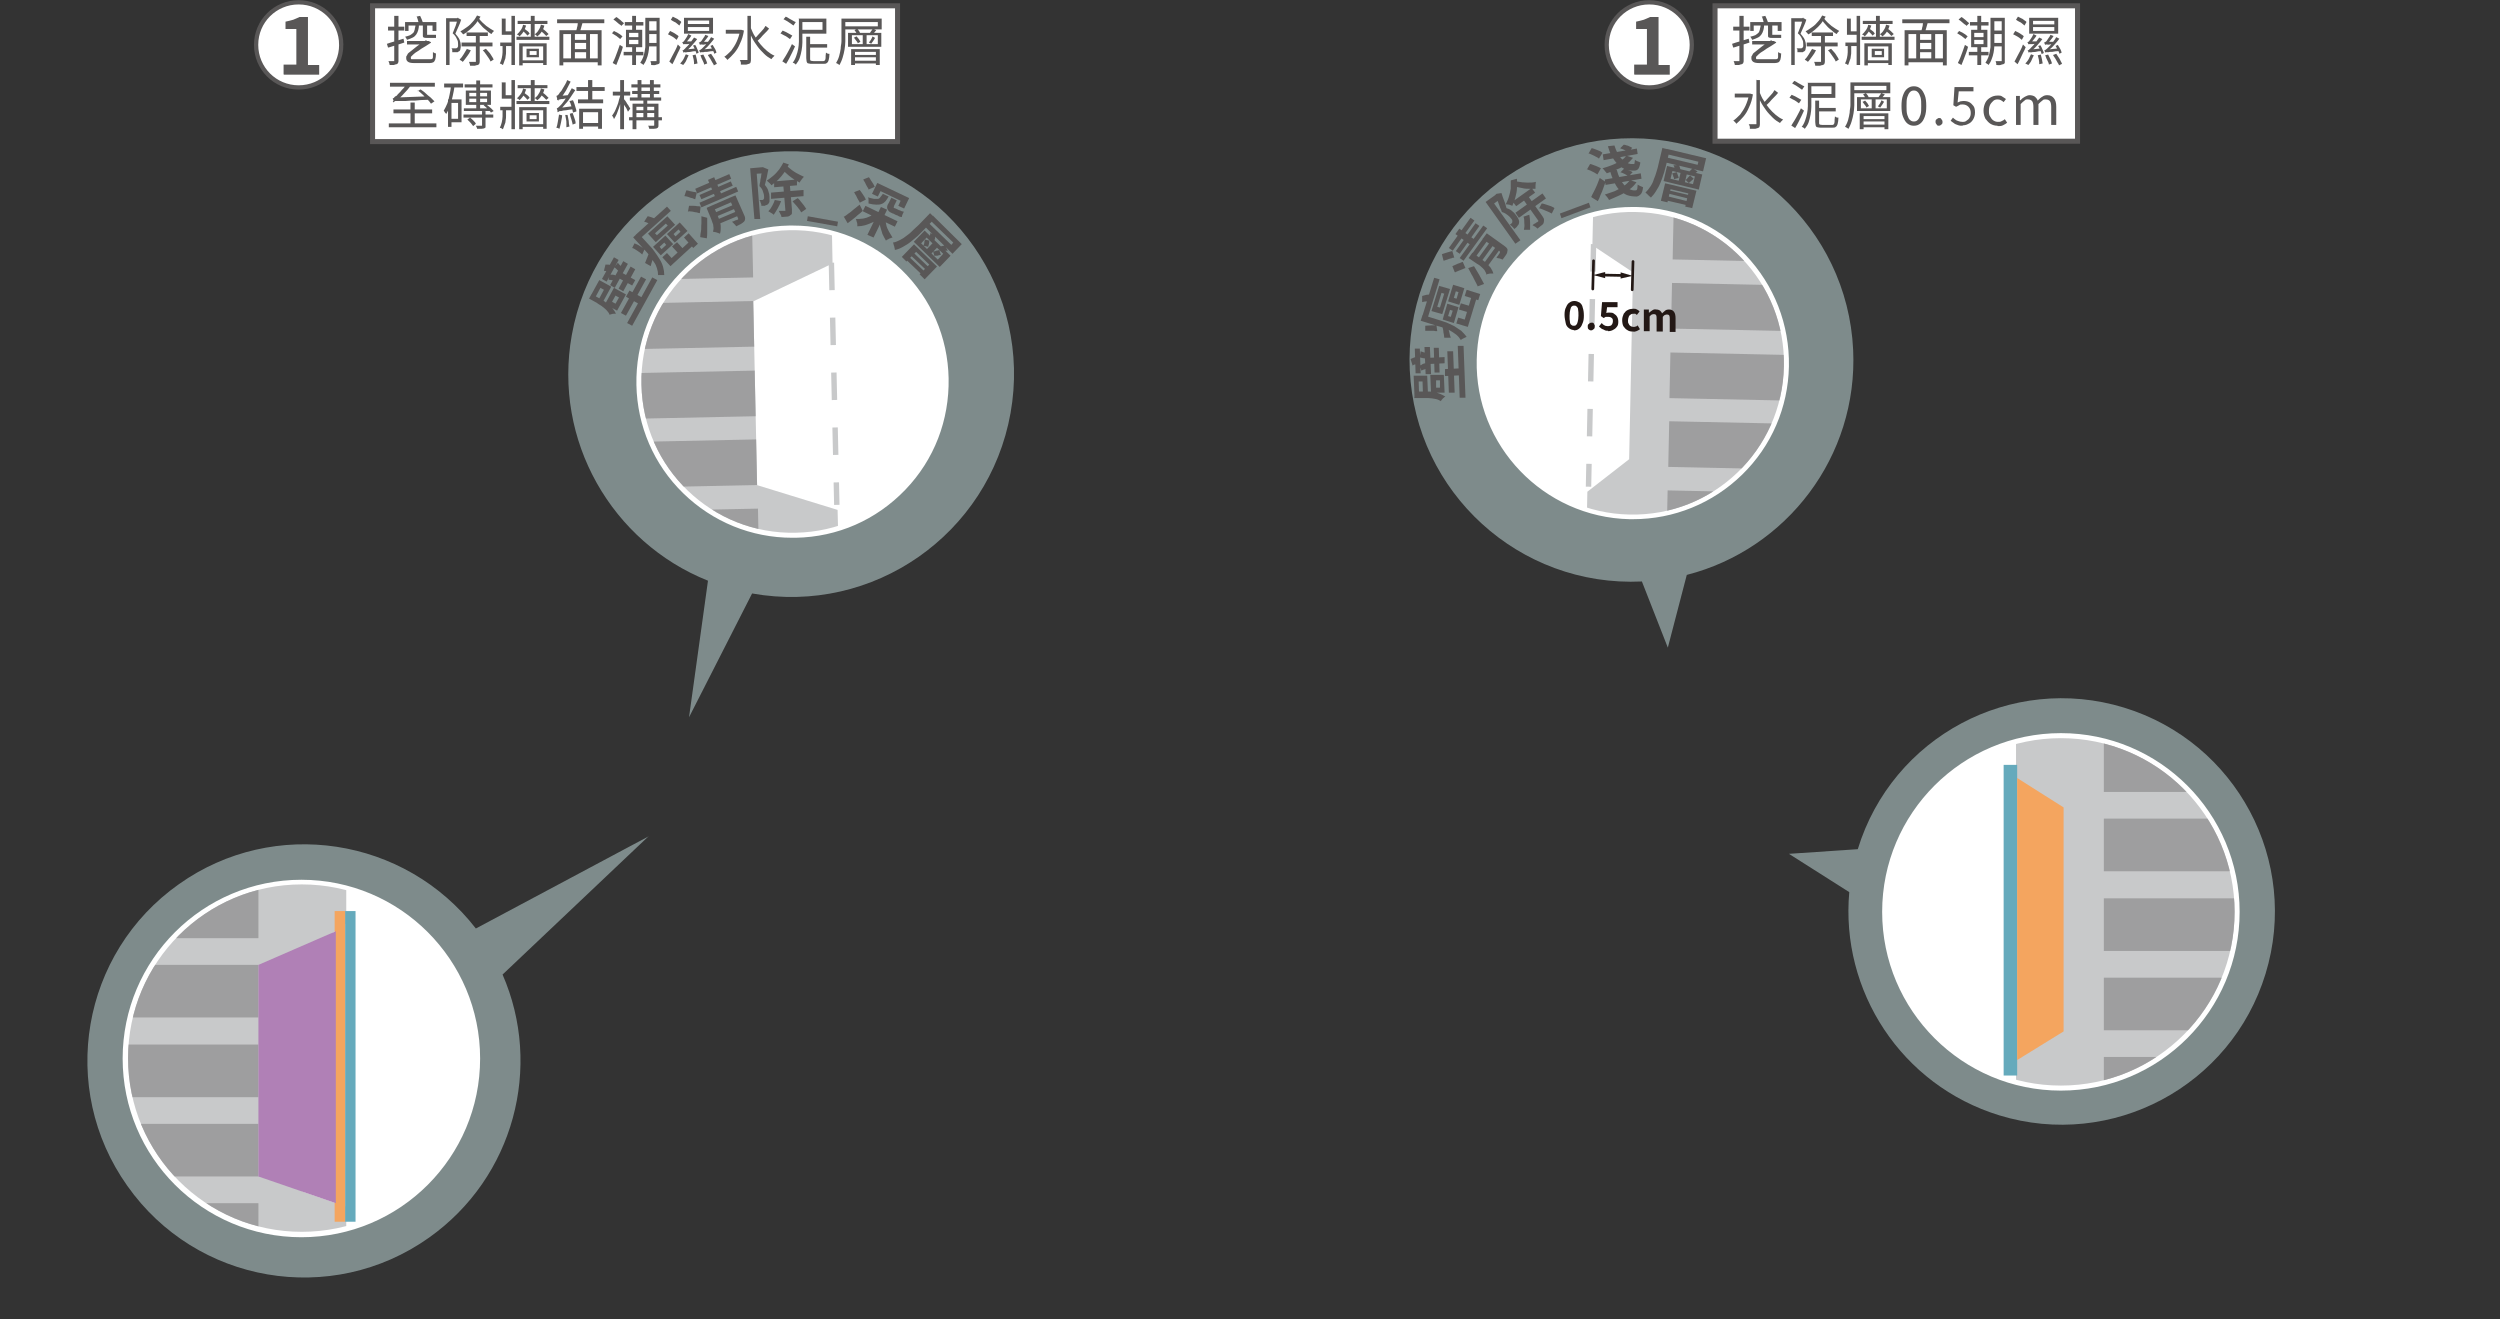 <?xml version="1.0" encoding="UTF-8"?>
<svg xmlns="http://www.w3.org/2000/svg" width="646.2" height="341" xmlns:xlink="http://www.w3.org/1999/xlink" version="1.1" viewBox="0 0 646.2 341">
  <rect x="0" y="0" width="646.2" height="341" fill="#333333" stroke="none"/>
  <defs>
    <style>
      .cls-1, .cls-2, .cls-3 {
        fill: none;
      }

      .cls-4 {
        fill: #9e9e9f;
      }

      .cls-5 {
        fill: #65aabc;
      }

      .cls-6 {
        isolation: isolate;
      }

      .cls-7 {
        fill: #b0c6c7;
        mix-blend-mode: multiply;
        opacity: .6;
      }

      .cls-8 {
        fill: #f4a55f;
      }

      .cls-9 {
        fill: #c8c9ca;
      }

      .cls-10 {
        clip-path: url(#clippath-1);
      }

      .cls-11 {
        clip-path: url(#clippath-3);
      }

      .cls-12 {
        clip-path: url(#clippath-2);
      }

      .cls-13 {
        fill: #231815;
      }

      .cls-14, .cls-15, .cls-16, .cls-17, .cls-18 {
        fill: #fff;
      }

      .cls-15 {
        stroke-width: 1.1px;
      }

      .cls-15, .cls-16, .cls-17, .cls-18 {
        stroke: #595757;
      }

      .cls-15, .cls-16, .cls-17, .cls-18, .cls-3 {
        stroke-miterlimit: 10;
      }

      .cls-16 {
        stroke-width: 1.1px;
      }

      .cls-17 {
        stroke-width: 1.3px;
      }

      .cls-18 {
        stroke-width: 1.3px;
      }

      .cls-2 {
        stroke: #231815;
        stroke-linecap: round;
        stroke-linejoin: round;
        stroke-width: .7px;
      }

      .cls-19 {
        fill: #595757;
      }

      .cls-3 {
        stroke: #c8c9ca;
        stroke-dasharray: 7.1;
        stroke-width: 1.4px;
      }

      .cls-20 {
        fill: #b080b6;
      }

      .cls-21 {
        clip-path: url(#clippath);
      }
    </style>
    <clipPath id="clippath">
      <path class="cls-1" d="M382.9,93.1c-.4,21.6,16.7,39.5,38.3,39.9,21.6.5,39.5-16.7,39.9-38.3.5-21.6-16.7-39.5-38.3-39.9-21.6-.5-39.5,16.7-39.9,38.3Z"/>
    </clipPath>
    <clipPath id="clippath-1">
      <path class="cls-1" d="M487.8,235.7c0,24.8,20.1,44.9,44.9,44.9s44.9-20.1,44.9-44.9-20.1-44.9-44.9-44.9-44.9,20.1-44.9,44.9Z"/>
    </clipPath>
    <clipPath id="clippath-2">
      <path class="cls-1" d="M244,97.8c.5,21.6-16.7,39.5-38.3,39.9-21.6.5-39.5-16.7-39.9-38.3-.5-21.6,16.7-39.5,38.3-39.9,21.6-.4,39.5,16.7,39.9,38.3Z"/>
    </clipPath>
    <clipPath id="clippath-3">
      <path class="cls-1" d="M122.9,273.5c0,24.8-20.1,44.9-44.9,44.9s-44.9-20.1-44.9-44.9,20.1-44.9,44.9-44.9,44.9,20.1,44.9,44.9Z"/>
    </clipPath>
  </defs>
  <!-- Generator: Adobe Illustrator 28.7.1, SVG Export Plug-In . SVG Version: 1.2.0 Build 142)  -->
  <g class="cls-6">
    <g id="_圖層_1" data-name="圖層_1">
      <path class="cls-7" d="M478,230.6h0c-2.3,25.5,13.4,49.9,38.8,57.7,29.1,8.9,59.9-7.5,68.8-36.6,8.9-29.1-7.5-59.9-36.6-68.8-29.1-8.9-59.9,7.5-68.8,36.6l-17.8,1.2,15.6,9.9Z"/>
      <path class="cls-7" d="M364.4,95.7c1.5,31.6,28.3,56.1,60,54.6l6.7,17.1,4.9-18.8h0c25.8-6.6,44.3-30.6,43-58.2-1.5-31.6-28.3-56.1-60-54.6-31.6,1.5-56.1,28.3-54.6,60Z"/>
      <g>
        <g>
          <path class="cls-14" d="M421.2,133.6c-21.9-.5-39.4-18.6-38.9-40.6.4-21.5,18.3-38.9,39.7-38.9s.6,0,.8,0c10.6.2,20.5,4.6,27.9,12.2,7.3,7.7,11.3,17.7,11.1,28.3-.4,21.5-18.3,38.9-39.7,38.9s-.6,0-.8,0Z"/>
          <path class="cls-14" d="M422,54.7c.3,0,.6,0,.8,0,21.6.4,38.8,18.3,38.3,39.9-.4,21.3-17.9,38.3-39.1,38.3s-.6,0-.8,0c-21.6-.4-38.8-18.3-38.3-39.9.4-21.3,17.9-38.3,39.1-38.3M422,53.5v1.2-1.2h0c-10.6,0-20.6,4.1-28.2,11.5-7.6,7.4-11.9,17.4-12.1,28-.5,22.2,17.3,40.7,39.5,41.2.3,0,.6,0,.9,0,10.6,0,20.6-4.1,28.2-11.5,7.6-7.4,11.9-17.4,12.1-28,.2-10.8-3.8-21-11.2-28.8s-17.5-12.2-28.3-12.4c-.3,0-.6,0-.9,0h0Z"/>
        </g>
        <g class="cls-21">
          <polygon class="cls-9" points="409.9 147.4 480.4 148.9 482.9 29.1 412.4 27.6 411.6 63.4 422.1 70.4 421.1 118.7 410.3 127.1 409.9 147.4"/>
          <g>
            <rect class="cls-4" x="440.5" y="117.5" width="11.8" height="31" transform="translate(304.1 576.5) rotate(-88.8)"/>
            <rect class="cls-4" x="440.9" y="99.6" width="11.8" height="31" transform="translate(322.4 559.4) rotate(-88.8)"/>
            <rect class="cls-4" x="441.2" y="81.7" width="11.8" height="31" transform="translate(340.6 542.3) rotate(-88.8)"/>
            <rect class="cls-4" x="441.6" y="63.8" width="11.8" height="31" transform="translate(358.9 525.1) rotate(-88.8)"/>
            <rect class="cls-4" x="442" y="46" width="11.8" height="31" transform="translate(377.1 508) rotate(-88.8)"/>
            <rect class="cls-4" x="442.3" y="28.1" width="11.8" height="31" transform="translate(395.3 490.9) rotate(-88.8)"/>
          </g>
        </g>
        <line class="cls-3" x1="411.9" y1="63.1" x2="410.6" y2="125.8"/>
        <g>
          <line class="cls-2" x1="411.9" y1="67.4" x2="411.7" y2="74.7"/>
          <g>
            <line class="cls-2" x1="414.3" y1="71.1" x2="419.5" y2="71.2"/>
            <polygon class="cls-13" points="414.9 71.9 411.8 71.1 414.9 70.3 414.9 71.9"/>
            <polygon class="cls-13" points="418.9 72 422 71.3 418.9 70.4 418.9 72"/>
          </g>
          <line class="cls-2" x1="422.1" y1="67.6" x2="421.9" y2="74.9"/>
        </g>
        <g>
          <path class="cls-13" d="M406.8,85.3c-.5,0-.9-.2-1.3-.5-.4-.3-.7-.7-.8-1.3s-.3-1.3-.3-2.1c0-.8.1-1.5.4-2,.2-.5.5-1,.9-1.2.4-.3.8-.4,1.3-.4.5,0,.9.2,1.3.4.4.3.7.7.8,1.3.2.6.3,1.2.3,2.1,0,.8-.1,1.5-.4,2.1-.2.6-.5,1-.9,1.3-.4.3-.8.4-1.3.4ZM406.8,84.2c.2,0,.4,0,.6-.2.2-.2.3-.4.4-.8.1-.4.2-.9.2-1.6,0-.7,0-1.2-.1-1.6,0-.4-.2-.6-.4-.8s-.4-.2-.6-.2c-.2,0-.4,0-.6.2-.2.1-.3.4-.4.8-.1.4-.2.9-.2,1.6,0,.7,0,1.2.1,1.6,0,.4.2.7.4.8.2.2.4.2.6.2Z"/>
          <path class="cls-13" d="M411.3,85.4c-.3,0-.5-.1-.7-.3-.2-.2-.2-.4-.2-.7,0-.3,0-.5.3-.7.2-.2.4-.3.7-.3.3,0,.5,0,.6.3s.3.4.2.7c0,.3,0,.5-.3.7-.2.2-.4.3-.7.3Z"/>
          <path class="cls-13" d="M415.7,85.5c-.4,0-.7,0-1-.2s-.6-.2-.8-.4c-.2-.2-.4-.3-.6-.5l.7-.9c.1.1.3.3.4.4.2.1.3.2.5.3.2,0,.4.1.6.1.3,0,.5,0,.7-.1.2,0,.4-.2.5-.4.1-.2.2-.4.2-.7,0-.4,0-.7-.3-.9-.2-.2-.5-.3-.9-.3-.2,0-.4,0-.6,0-.2,0-.3.2-.6.3l-.7-.5.3-3.6h4c0,0,0,1.3,0,1.3h-2.7c0,0-.2,1.5-.2,1.5.1,0,.3-.1.4-.1.1,0,.3,0,.5,0,.4,0,.8,0,1.1.3.3.2.6.4.8.8.2.3.3.8.3,1.3,0,.5-.1,1-.4,1.3-.3.4-.6.6-1,.8-.4.2-.8.3-1.3.3Z"/>
          <path class="cls-13" d="M422,85.7c-.5,0-1-.1-1.4-.4-.4-.2-.7-.6-1-1-.2-.4-.3-1-.3-1.6,0-.6.2-1.1.4-1.6.3-.4.6-.8,1.1-1,.4-.2.9-.3,1.4-.3.3,0,.7,0,.9.2.3.1.5.3.7.5l-.7.9c-.1-.1-.3-.2-.4-.3-.1,0-.3,0-.4,0-.3,0-.5,0-.8.2-.2.1-.4.3-.5.6-.1.3-.2.6-.2.9,0,.4,0,.7.2.9.1.3.3.5.5.6.2.1.4.2.7.2.2,0,.4,0,.6-.1.2,0,.4-.2.5-.3l.6,1c-.3.2-.6.4-.9.5s-.6.2-.9.1Z"/>
          <path class="cls-13" d="M424.9,85.6v-5.6c.1,0,1.3,0,1.3,0v.8c0,0,.1,0,.1,0,.2-.2.5-.4.8-.6s.6-.3,1-.2c.4,0,.7.1,1,.3.2.2.4.4.5.7.3-.3.6-.5.8-.7s.6-.3,1-.3c.6,0,1,.2,1.3.6.3.4.4,1,.4,1.7v3.5c0,0-1.5,0-1.5,0v-3.3c0-.4,0-.7-.1-.9-.1-.2-.3-.3-.6-.3-.2,0-.3,0-.5.1-.2,0-.4.3-.6.5v3.8c0,0-1.6,0-1.6,0v-3.3c0-.4,0-.7-.1-.9-.1-.2-.3-.3-.6-.3-.2,0-.3,0-.5.1-.2,0-.4.3-.6.5v3.8c0,0-1.5,0-1.5,0Z"/>
        </g>
      </g>
      <g>
        <g>
          <path class="cls-14" d="M532.7,281.3c-25.1,0-45.6-20.4-45.6-45.6s20.4-45.6,45.6-45.6,45.6,20.4,45.6,45.6-20.4,45.6-45.6,45.6Z"/>
          <path class="cls-14" d="M532.7,190.8c24.8,0,44.9,20.1,44.9,44.9s-20.1,44.9-44.9,44.9-44.9-20.1-44.9-44.9,20.1-44.9,44.9-44.9M532.7,189.5c-25.5,0-46.2,20.7-46.2,46.2s20.7,46.2,46.2,46.2,46.2-20.7,46.2-46.2-20.7-46.2-46.2-46.2h0Z"/>
        </g>
        <g class="cls-10">
          <g>
            <polygon class="cls-9" points="521.1 297.5 602.2 297.5 602.2 159.9 521.1 159.9 521.1 200.9 521.1 274.1 521.1 297.5"/>
            <g>
              <rect class="cls-4" x="543.8" y="273.2" width="35.6" height="13.6"/>
              <rect class="cls-4" x="543.8" y="252.7" width="35.6" height="13.6"/>
              <rect class="cls-4" x="543.8" y="232.2" width="35.6" height="13.6"/>
              <rect class="cls-4" x="543.8" y="211.6" width="35.6" height="13.6"/>
              <rect class="cls-4" x="543.8" y="191.1" width="35.6" height="13.6"/>
              <rect class="cls-4" x="543.8" y="170.6" width="35.6" height="13.6"/>
            </g>
            <rect class="cls-5" x="517.9" y="197.7" width="3.5" height="80.3"/>
            <polygon class="cls-8" points="521.4 201.1 521.4 274 533.4 266.6 533.4 208.7 521.4 201.1"/>
          </g>
        </g>
      </g>
      <g>
        <path class="cls-19" d="M365.1,94.4l-.5-1.6c.2-.1.5-.2.7-.3.3-.1.5-.2.7-.2l.5,1.7c-.2,0-.4,0-.7.2-.3,0-.5.2-.7.3ZM365.6,101.9l-.2-4.8h3.5c0-.1.2,4.6.2,4.6h-1.3s-.1-3.1-.1-3.1h-1s.1,3.2.1,3.2h-1.3ZM365.6,102.7v-1.5c0,0,2.2,0,2.2,0,.4,0,.9,0,1.4,0,.5,0,1,0,1.5.2.5,0,1,.2,1.5.4s.9.4,1.4.7c-.1,0-.3.2-.4.3-.2.1-.3.3-.5.5-.1.2-.3.3-.3.4-.4-.3-.9-.5-1.5-.6s-1.1-.2-1.6-.2c-.5,0-1,0-1.5,0h-2.3ZM365.9,96.5l-.2-6.4h1.3s.2,6.4.2,6.4h-1.3ZM367.4,95.8l-.4-1.3c.2-.1.5-.2.7-.4.3-.1.5-.2.7-.2l.5,1.4c-.2,0-.5,0-.7.2-.3,0-.5.2-.8.3ZM367,92.3l.2-1.5c.3.1.6.2.9.3.3,0,.5.2.7.3l-.2,1.3c-.1,0-.3,0-.5-.1-.2,0-.4,0-.5-.1-.2,0-.3,0-.5-.1ZM368.5,96.8l-.3-7.1h1.4s.3,7,.3,7h-1.4ZM369.1,94.1v-1.6c0,0,4.3-.2,4.3-.2v1.6c0,0-4.3.2-4.3.2ZM369.9,101.7l-.2-4.8h3.5c0-.1.2,4.6.2,4.6h-3.5ZM370.8,96.4l-.2-6.5h1.3s.2,6.4.2,6.4h-1.3ZM371.2,100.2h1s0-1.9,0-1.9h-1s0,1.9,0,1.9ZM373.5,97.2v-1.8c0,0,4.2-.2,4.2-.2v1.8c0,0-4.2.2-4.2.2ZM374.5,101.5l-.4-10.7h1.5c0,0,.4,10.7.4,10.7h-1.5ZM377.3,102.9l-.5-13.5h1.5c0,0,.5,13.4.5,13.4h-1.5Z"/>
        <path class="cls-19" d="M367.2,83l.5-1.6,4.5,1.4c.6.2,1.2.4,1.8.6.6.3,1.3.6,1.9.9.6.4,1.2.8,1.8,1.2.5.5,1,1,1.4,1.6-.1,0-.3.1-.5.2-.2.1-.4.2-.6.3-.2.1-.3.2-.4.3-.3-.5-.7-1-1.2-1.4-.5-.4-1-.7-1.5-1-.5-.3-1.1-.5-1.6-.7-.5-.2-1.1-.4-1.6-.5l-4.5-1.4ZM367.5,82.2l3.2-10.4,1.4.4-3.2,10.4-1.4-.4ZM367.6,78.2v-1.7c.3-.1.7-.2,1.1-.3.4,0,.7-.1,1-.1v1.8c-.2,0-.6,0-1,0-.4,0-.8.1-1.1.2ZM368.4,85.6v-1.4c.4,0,.9-.1,1.5-.1.6,0,1,0,1.4,0l.2,1.5c-.3,0-.6,0-.9-.1-.3,0-.7,0-1.1,0-.4,0-.7,0-1.1,0ZM370,80.4l2-6.5,2.8.8-2,6.5-2.8-.8ZM371.5,79.3l.7.2,1.1-3.6-.7-.2-1.1,3.6ZM373.3,87.2c0-.4-.1-.8-.2-1.3,0-.5-.2-1.1-.3-1.6h1.4c.1.5.3,1,.4,1.5.1.5.2,1,.4,1.5h-1.7ZM372.9,82.6l1.2-4.1,2.9.9-1.2,4.1-2.9-.9ZM374.3,81.7l.7.2.5-1.6-.7-.2-.5,1.6ZM374.3,77.9l1.3-4.3,2.9.9-1.3,4.3-2.9-.9ZM375.8,77l.7.2.5-1.7-.7-.2-.5,1.7ZM376.4,83.7l.5-1.6,1.7.5,1.9-6.4,1.3.4-2.4,7.9-3-.9ZM377.1,80l.5-1.6,3,.9-.5,1.6-3-.9ZM378.6,76.5l.5-1.6,3.5,1.1-.5,1.6-3.5-1.1Z"/>
        <path class="cls-19" d="M373.1,67.3l-.4-1.6c.3-.1.6-.2.9-.3.3-.1.6-.2,1-.3s.6-.2.8-.2l.5,1.7c-.2,0-.5,0-.8.2-.3,0-.7.2-1,.3-.3.1-.7.2-.9.3ZM374.5,64.1l5.6-7.8,1,.7-5.6,7.8-1-.7ZM376,70.3l-.6-1.5c.3-.1.6-.3.9-.4.3-.2.7-.3,1-.4.3-.1.6-.3.8-.3l.7,1.6c-.2,0-.5.2-.8.3-.3.1-.7.3-1,.4-.3.1-.7.3-.9.4ZM376.2,60.5l1-1.4,4.6,3.3-1,1.4-4.6-3.3ZM376.3,64.9l5.1-7.2,1,.7-5.1,7.2-1-.7ZM377.3,66.7l6.1-8.4,1,.7-6.1,8.4-1-.7ZM382,74.1c-.2-.4-.4-.9-.7-1.4-.3-.5-.5-1.1-.9-1.7-.3-.6-.6-1.1-.9-1.7l1.5-.5c.3.5.6,1,.9,1.5.3.5.6,1,.9,1.6.3.5.5,1,.8,1.5l-1.6.6ZM379.6,66.7l1-1.4,2.2,1.6c.4.3.8.6,1.3,1,.4.4.8.8,1.2,1.3.3.5.6,1,.7,1.5-.1,0-.3,0-.6,0-.2,0-.5,0-.7.1-.2,0-.4.1-.5.2,0-.4-.3-.8-.5-1.2-.3-.3-.5-.6-.9-.9-.3-.3-.6-.5-1-.7l-2.2-1.5ZM380.2,66l3.4-4.7,1,.7-3.4,4.7-1-.7ZM382,66.9l3.2-4.4.9.7-3.2,4.4-.9-.7ZM383.2,61.8l1.1-1.5,4.6,3.3c.3.2.6.5.7.7.1.2.1.5,0,.8,0,.3-.2.6-.4.9-.2.3-.5.7-.8,1.1-.2-.1-.5-.2-.8-.3-.3,0-.6-.1-.8-.2.1-.2.2-.3.4-.5.1-.2.2-.3.3-.5.1-.1.2-.2.2-.3,0,0,0-.2,0-.2,0,0,0-.1-.1-.2l-4.6-3.3ZM383.6,68l3.2-4.4,1,.7-3.2,4.4-1-.7Z"/>
        <path class="cls-19" d="M384,52.2l2.8-2,.9,1.3-1.5,1.1,6.8,9.5-1.3.9-7.7-10.8ZM386.4,50.5l.2-.2.2-.2,1.3-.2c.2.6.4,1.3.7,2s.4,1.3.6,1.9c.7.2,1.2.5,1.6.9.4.3.7.7,1,1.1.3.4.5.8.6,1.1.1.3.1.6,0,.9,0,.1-.1.3-.2.4s-.2.2-.3.4c0,0-.2.2-.3.3-.1.1-.3.2-.4.3-.1-.2-.3-.4-.5-.6-.2-.2-.4-.4-.7-.5.1,0,.2-.1.3-.2,0,0,.2-.1.2-.2.1,0,.2-.2.2-.3,0-.1,0-.2,0-.4,0-.1-.1-.3-.3-.5-.2-.3-.5-.6-.9-.9-.4-.3-.8-.6-1.5-.8-.1-.3-.2-.7-.4-1-.1-.4-.3-.7-.4-1.1s-.3-.7-.4-1c-.1-.3-.2-.6-.3-.8l-.3-.4ZM390.6,46.6l1.5-.4c0,.8.1,1.6,0,2.4,0,.8-.2,1.6-.4,2.4-.2.8-.5,1.5-.8,2.2-.2-.1-.5-.2-.8-.3-.3,0-.6-.1-.9-.1.3-.6.6-1.2.8-1.9.2-.7.4-1.4.5-2.1,0-.7,0-1.4,0-2.1ZM391,52.1l4.9-3.5.9,1.2-4.9,3.5-.9-1.2ZM392,46.9c1.1.2,2,.3,2.8.3.8,0,1.6,0,2.2-.2,0,.3-.1.6-.1.9,0,.3,0,.7,0,.9-.5,0-1,0-1.6,0-.6,0-1.2,0-1.9-.2-.7-.1-1.4-.3-2.3-.5l.8-1.3ZM391.7,55l7-5,.9,1.3-7,5-.9-1.3ZM393.1,51l1.4-1,4.2,5.9c.2.3.4.6.4.9,0,.2,0,.5-.1.8-.1.3-.3.5-.6.7-.3.2-.6.5-1,.8-.2-.2-.4-.4-.6-.5-.3-.2-.5-.3-.7-.4.3-.2.5-.4.8-.5.2-.2.4-.3.5-.3,0,0,.1-.1.2-.2s0-.1,0-.2l-4.2-5.9ZM393.8,56l1.5-.5c.1.7.2,1.3.2,2s0,1.3,0,1.9c-.1,0-.3,0-.5,0-.2,0-.4,0-.6,0-.2,0-.4,0-.5,0,.1-.5.2-1.1.1-1.7,0-.6,0-1.2-.2-1.7ZM397.8,53.9l.7-1.3c.4,0,.8.2,1.2.3.4.1.8.3,1.2.4.4.2.7.3.9.5l-.7,1.4c-.3-.2-.6-.3-1-.5-.4-.2-.8-.3-1.2-.5-.4-.2-.8-.3-1.2-.4Z"/>
        <path class="cls-19" d="M403.6,56.4l-.4-1.2,7.5-2.8.4,1.2-7.5,2.8Z"/>
        <path class="cls-19" d="M410.2,43.8l.8-1.4c.3,0,.7.2,1,.3.4.1.7.3,1,.4.3.1.6.3.8.4l-.9,1.6c-.2-.1-.4-.3-.8-.5-.3-.2-.7-.3-1-.5-.4-.1-.7-.3-1-.4ZM410.6,39.7l.8-1.4c.3,0,.6.2,1,.3.3.1.7.3,1,.4.3.1.6.3.8.5l-.9,1.5c-.2-.2-.4-.3-.8-.5-.3-.2-.6-.3-1-.5-.4-.2-.7-.3-1-.4ZM411.3,50.9c.2-.4.4-.9.7-1.4.3-.5.5-1.1.8-1.7.2-.6.5-1.2.7-1.8l1.5,1c-.2.5-.4,1.1-.6,1.7-.2.6-.4,1.1-.7,1.7-.2.6-.4,1.1-.7,1.6l-1.6-1ZM414.3,39.9l8.8-1.5.2,1.4-8.8,1.6-.2-1.4ZM420.6,40.3l1.5.5c-.5.6-1,1.2-1.8,1.7-.7.5-1.5,1-2.4,1.3-.9.4-1.7.7-2.6,1,0-.1-.2-.3-.3-.4s-.2-.3-.4-.5c-.1-.2-.3-.3-.4-.4.8-.2,1.6-.5,2.4-.8.8-.3,1.5-.7,2.2-1.1.7-.4,1.2-.8,1.5-1.3ZM414.8,46.4l9.3-1.6.2,1.4-9.3,1.6-.2-1.5ZM421.4,46.6l1.6.5c-.5.7-1.1,1.4-1.9,1.9-.8.6-1.6,1.1-2.5,1.5-.9.4-1.8.8-2.7,1.2,0-.1-.2-.3-.3-.5-.1-.2-.3-.4-.4-.5-.1-.2-.3-.3-.4-.4.9-.3,1.8-.6,2.6-.9.8-.4,1.6-.8,2.3-1.3.7-.5,1.2-1,1.6-1.5ZM415.6,37.8l1.7-.2c.2.7.5,1.4.8,2,.3.6.7,1.1,1.1,1.5.4.4.9.7,1.4,1s1,.3,1.6.3c.2,0,.3,0,.3-.3,0-.2.1-.5.1-.8.2.2.4.3.7.4.3.1.5.2.7.3-.1.7-.3,1.3-.5,1.6-.2.3-.6.5-1,.5-.9,0-1.7,0-2.5-.4-.7-.3-1.4-.7-1.9-1.3-.6-.6-1-1.2-1.5-2-.4-.8-.7-1.6-1-2.6ZM416.2,44.1l1.7-.2c.2.8.5,1.6.8,2.2.3.7.7,1.2,1.1,1.7.4.5.9.8,1.4,1.1.5.2,1,.4,1.6.3.2,0,.3-.1.4-.4,0-.2.1-.6.1-1.1.2.1.4.3.7.4s.5.2.7.3c-.1.9-.3,1.5-.6,1.8-.3.3-.6.5-1,.6-1,0-1.8-.1-2.6-.4-.7-.3-1.4-.8-2-1.4-.6-.6-1-1.4-1.4-2.2-.4-.9-.7-1.8-1-2.8ZM418.8,38.3l.9-.9c.3,0,.5.1.8.2.3,0,.5.2.8.3.2.1.4.2.6.3l-.9,1.1c-.2-.2-.6-.3-1-.5-.4-.2-.8-.3-1.1-.4ZM418.8,44.6l1-1c.3,0,.5.2.8.3s.5.2.8.3c.2.1.5.2.6.3l-1,1.1c-.3-.2-.6-.4-1-.6-.4-.2-.8-.4-1.2-.5Z"/>
        <path class="cls-19" d="M429.9,38.3l1.7.4-1,4.2c-.2.6-.3,1.3-.6,2.1-.2.7-.5,1.5-.8,2.2-.3.8-.7,1.5-1.1,2.1-.4.7-.9,1.3-1.4,1.8,0-.1-.2-.3-.4-.4-.2-.2-.3-.3-.5-.5-.2-.2-.3-.3-.5-.4.5-.5.9-1,1.3-1.6.4-.6.7-1.2.9-1.9.3-.7.5-1.3.7-2,.2-.7.4-1.3.5-1.9l1-4.2ZM430.5,47.4l8,1.9-1.1,4.5-1.8-.4.8-3.4-4.6-1.1-.8,3.4-1.7-.4,1.1-4.5ZM430.9,42.9l9.1,2.2-.9,3.9-9.1-2.2.9-3.9ZM430.9,38.5l10.1,2.4-.8,3.4-10.1-2.4.3-1.3,8.4,2,.2-.8-8.4-2,.3-1.3ZM430.9,50.7l5.6,1.4-.2,1-5.6-1.3.2-1ZM431.3,49.2l5.6,1.3-.2.9-5.6-1.4.2-.9ZM432.3,44.2l-.5,2,5.8,1.4.5-2-5.8-1.4ZM432.3,44.8l1.1-.3c.1.2.2.5.3.8.1.3.2.5.2.7l-1.2.3c0-.2,0-.4-.2-.7,0-.3-.2-.6-.3-.8ZM432.5,42.7h1.4c.1,0,.2.3.3.5,0,.2.1.4.2.6h-1.5s0-.3-.1-.5c0-.2-.2-.5-.3-.7ZM434.5,44.2l1.6.4-.7,3-1.6-.4.7-3ZM436.9,45.4l.9.8c-.2.2-.5.4-.7.6s-.4.4-.6.5l-.8-.8c.2-.1.4-.3.6-.6.2-.2.4-.4.6-.6ZM437.4,43.5l1.4.8c-.2.2-.5.4-.7.5-.2.1-.4.3-.6.4l-1.1-.7c.2-.1.4-.3.6-.5.2-.2.4-.4.5-.5Z"/>
      </g>
      <path class="cls-7" d="M167.7,216.1l-37.8,35.8h0c10.4,23.8,3,52.4-19,68-25.2,17.9-60.2,11.9-78-13.4-17.9-25.2-11.9-60.2,13.4-78,24.6-17.4,58.4-12.1,76.7,11.5l44.8-23.9Z"/>
      <path class="cls-7" d="M261.2,106.8c-5.6,31.3-35.5,52.2-66.8,46.6l-16.3,32,4.9-35.3h0c-24.8-9.9-40.1-36.2-35.2-63.5,5.6-31.3,35.5-52.2,66.8-46.6,31.3,5.6,52.2,35.5,46.6,66.8Z"/>
      <g>
        <g>
          <path class="cls-14" d="M204.8,138.4c-21.5,0-39.3-17.5-39.7-38.9-.2-10.6,3.7-20.7,11.1-28.3,7.3-7.7,17.2-12,27.9-12.2.3,0,.6,0,.8,0,21.5,0,39.3,17.5,39.7,38.9.2,10.6-3.7,20.7-11.1,28.3-7.3,7.7-17.2,12-27.9,12.2-.3,0-.6,0-.8,0h0Z"/>
          <path class="cls-14" d="M204.9,59.5c21.2,0,38.7,17,39.1,38.3.5,21.6-16.7,39.5-38.3,39.9-.3,0-.6,0-.8,0-21.2,0-38.7-17-39.1-38.3-.5-21.6,16.7-39.5,38.3-39.9.3,0,.6,0,.8,0M204.9,58.3c-.3,0-.6,0-.9,0-10.8.2-20.8,4.6-28.3,12.4-7.5,7.8-11.4,18-11.2,28.8.2,10.6,4.5,20.6,12.1,28,7.6,7.4,17.6,11.5,28.2,11.5s.6,0,.9,0c10.8-.2,20.8-4.6,28.3-12.4,7.5-7.8,11.4-18,11.2-28.8-.2-10.6-4.5-20.6-12.1-28-7.6-7.4-17.6-11.5-28.2-11.5h0Z"/>
        </g>
        <g class="cls-12">
          <polygon class="cls-9" points="217 152.2 146.5 153.7 144 33.8 214.5 32.4 215.2 68.1 194.7 77.9 195.7 125.4 216.5 131.8 217 152.2"/>
          <g>
            <rect class="cls-4" x="165" y="131.8" width="31" height="11.8" transform="translate(-2.8 3.8) rotate(-1.2)"/>
            <rect class="cls-4" x="164.6" y="113.9" width="31" height="11.8" transform="translate(-2.5 3.8) rotate(-1.2)"/>
            <rect class="cls-4" x="164.2" y="96.1" width="31" height="11.8" transform="translate(-2.1 3.8) rotate(-1.2)"/>
            <rect class="cls-4" x="163.8" y="78.2" width="31" height="11.8" transform="translate(-1.7 3.7) rotate(-1.2)"/>
            <rect class="cls-4" x="163.5" y="60.3" width="31" height="11.8" transform="translate(-1.3 3.7) rotate(-1.2)"/>
            <rect class="cls-4" x="163.1" y="42.4" width="31" height="11.8" transform="translate(-1 3.7) rotate(-1.2)"/>
          </g>
        </g>
        <line class="cls-3" x1="214.9" y1="67.9" x2="216.3" y2="130.5"/>
      </g>
      <g>
        <path class="cls-19" d="M152.2,77.3l.7-1.3,2,1.1c.4.2.8.4,1.2.7.4.3.8.6,1.2.9.4.3.8.7,1.1,1.1.3.4.6.8.8,1.3-.1,0-.3,0-.5,0-.2,0-.4,0-.6.1-.2,0-.4.1-.5.2-.2-.5-.5-.9-.9-1.3-.4-.4-.8-.7-1.2-1-.4-.3-.9-.5-1.2-.8l-2-1.1ZM152.6,76.6l2.3-4.2,3.1,1.7-2.3,4.2-1.1-.6,1.5-2.8-.9-.5-1.5,2.8-1.1-.6ZM155.6,72.1l3.1-5.6,1.2.7-3.1,5.6-1.2-.7ZM156.1,70l.4-1.6c.2,0,.5,0,.8,0s.5.1.7.2l-.4,1.7c-.2,0-.4-.2-.7-.2-.3,0-.5-.1-.8-.1ZM156.4,78.6l2.3-4.2,3.1,1.7-2.3,4.2-3.1-1.7ZM157.3,72.3l.3-1.3c.3,0,.5,0,.8,0,.3,0,.5.1.7.2l-.3,1.4c-.2,0-.4-.2-.7-.2-.3,0-.6-.1-.8-.1ZM157.7,73.7l3.4-6.2,1.2.7-3.4,6.2-1.2-.7ZM158.2,78l.9.5.9-1.6-.9-.5-.9,1.6ZM158.8,69.1l.9-1.2c.2.3.4.5.6.7.2.2.3.4.5.6l-.8,1c-.1-.1-.2-.2-.4-.4-.1-.1-.3-.3-.4-.4-.1-.1-.3-.2-.4-.3ZM159.6,71.7l.8-1.4,3.8,2.1-.8,1.4-3.8-2.1ZM159.9,74.6l3.1-5.7,1.2.7-3.1,5.7-1.2-.7ZM160.5,80.9l5.2-9.4,1.3.7-5.2,9.4-1.3-.7ZM161.8,76.7l.9-1.6,3.8,2.1-.9,1.6-3.8-2.1ZM162.1,83.5l6.5-11.8,1.3.7-6.5,11.8-1.3-.7Z"/>
        <path class="cls-19" d="M163.4,64.1l.6-1.2c.5.2,1,.4,1.4.7.5.3.9.6,1.2.8l-.6,1.4c-.2-.2-.4-.4-.7-.6s-.6-.4-.9-.6c-.3-.2-.6-.4-1-.5ZM163.7,61.3l1.2-1.1,3.2,3.5c.4.4.8.9,1.2,1.5.4.6.8,1.1,1.2,1.8.4.6.7,1.3.9,2s.3,1.4.3,2.1c-.1,0-.3,0-.5,0-.2,0-.4,0-.6,0-.2,0-.4,0-.5,0,0-.6-.1-1.2-.3-1.8-.2-.6-.4-1.1-.8-1.6-.3-.5-.7-1-1-1.5-.4-.5-.7-.9-1.1-1.3l-3.2-3.5ZM164.3,60.7l8.1-7.3,1,1.1-8.1,7.3-1-1.1ZM166.5,57.3l.9-1.4c.3,0,.7.2,1.1.3.4.1.7.3.9.4l-.9,1.5c-.2-.1-.5-.3-.9-.4-.4-.2-.7-.3-1.1-.4ZM166.7,68c.2-.3.3-.8.5-1.2.2-.5.4-1,.6-1.5l1.2.7c-.1.5-.3,1-.4,1.4-.2.5-.3,1-.4,1.4l-1.4-.8ZM167.5,60.4l5-4.5,2,2.2-5,4.5-2-2.2ZM168.8,63.8l3.2-2.9,2,2.2-3.2,2.9-2-2.2ZM169.3,60.3l.5.5,2.8-2.5-.5-.5-2.8,2.5ZM170.5,63.8l.5.6,1.2-1.1-.5-.6-1.2,1.1ZM171.2,66.5l1.2-1.1,1.2,1.3,4.9-4.5.9,1-6.1,5.6-2.1-2.3ZM172.4,60.5l3.3-3,2,2.2-3.3,3-2-2.2ZM173.7,63.7l1.3-1.1,2.1,2.3-1.3,1.1-2.1-2.3ZM174.1,60.5l.5.6,1.3-1.2-.5-.6-1.3,1.2ZM176.8,61.4l1.2-1.1,2.4,2.7-1.2,1.1-2.4-2.7Z"/>
        <path class="cls-19" d="M176.9,50.7l.5-1.5c.3,0,.6.1.9.2s.7.1,1,.2c.3,0,.6.1.8.2l-.4,1.7c-.2,0-.5-.2-.8-.3-.3,0-.7-.2-1-.3s-.7-.2-1-.2ZM177.8,54.8l.3-1.6c.3,0,.6,0,1,0s.7,0,1.1.1c.3,0,.6,0,.9.1l-.2,1.7c-.2,0-.5-.1-.8-.2-.3,0-.7-.1-1.1-.2-.4,0-.7-.1-1-.1ZM179.7,48.8l8.8-3.8.5,1.2-8.8,3.8-.5-1.2ZM180.8,52.4l9.5-4.1.5,1.2-9.5,4.1-.5-1.2ZM180.8,50.4l8.1-3.5.5,1.1-8.1,3.5-.5-1.1ZM181,61.2c0-.4.1-1,.2-1.5s0-1.2.1-1.9c0-.7,0-1.3,0-1.9l1.5.4c0,.6,0,1.2,0,1.8,0,.6,0,1.2,0,1.8,0,.6,0,1.2-.1,1.7l-1.7-.3ZM182.7,53.7l1.6-.7,1.1,2.5c.2.5.4,1,.6,1.5.2.6.3,1.1.3,1.7,0,.6,0,1.1-.2,1.7-.1,0-.3-.1-.5-.2-.2,0-.5-.2-.7-.2-.2,0-.4-.1-.6-.1.1-.4.2-.9.1-1.3,0-.4-.1-.8-.3-1.2-.1-.4-.3-.8-.4-1.1l-1-2.4ZM183,46.5l1.6-.7,2.2,5.2-1.6.7-2.2-5.2ZM183.6,53.3l5.3-2.3.5,1.1-5.3,2.3-.5-1.1ZM184.7,55l5-2.1.4,1-5,2.1-.5-1ZM185.5,56.7l5-2.1.5,1.1-5,2.1-.5-1.1ZM188.4,51.2l1.7-.7,2.3,5.2c.2.4.2.7.2.9s-.1.5-.3.7c-.2.2-.5.4-.8.6-.4.2-.8.4-1.2.6-.1-.2-.3-.4-.5-.6-.2-.2-.4-.4-.6-.6.2,0,.4-.1.6-.2s.4-.2.5-.2c.2,0,.3-.1.3-.1,0,0,.2-.1.2-.1,0,0,0-.1,0-.2l-2.3-5.2Z"/>
        <path class="cls-19" d="M193.9,43.5l3.4-.3v1.6c.1,0-1.7.1-1.7.1l.9,11.7h-1.5c0,.1-1.1-13.1-1.1-13.1ZM196.9,43.3h.3s.2,0,.2,0l1.2.5c-.1.6-.3,1.3-.4,2-.2.7-.3,1.4-.5,2,.5.6.8,1.1.9,1.6.2.5.3,1,.3,1.4,0,.5,0,.9,0,1.2,0,.3-.2.6-.4.8-.1,0-.2.2-.4.2-.1,0-.3.1-.4.2-.1,0-.3,0-.4,0-.2,0-.3,0-.5,0,0-.2,0-.5-.2-.8,0-.3-.2-.5-.3-.7.1,0,.2,0,.3,0,.1,0,.2,0,.3,0,.2,0,.3,0,.4-.1,0,0,.1-.2.2-.3,0-.2,0-.3,0-.6,0-.3-.1-.7-.3-1.2-.1-.5-.4-.9-.9-1.4,0-.3.1-.7.2-1.1,0-.4.1-.8.2-1.2,0-.4.1-.8.2-1.1,0-.3,0-.6.1-.9v-.5ZM202.4,42l1.5.5c-.3.7-.7,1.4-1.2,2.1-.5.7-1,1.3-1.5,1.8-.6.6-1.2,1-1.8,1.5-.1-.2-.3-.4-.5-.6-.2-.2-.5-.4-.7-.6.6-.4,1.1-.8,1.7-1.3s1-1,1.5-1.6c.4-.6.8-1.2,1.1-1.8ZM200.3,51.7l1.6.3c-.2.6-.5,1.2-.9,1.9-.3.6-.7,1.1-1,1.6-.1,0-.2-.2-.4-.3s-.3-.2-.5-.3c-.2-.1-.3-.2-.5-.3.4-.4.7-.8,1-1.4.3-.5.5-1,.7-1.6ZM199.1,49.8l8.6-.7v1.6c.1,0-8.4.7-8.4.7v-1.6ZM200,46.9l6-.5v1.5c.1,0-5.9.5-5.9.5v-1.5ZM202.4,47.1h1.7c0-.1.6,7,.6,7,0,.4,0,.7,0,1s-.2.4-.5.6c-.2.2-.5.3-.9.3-.4,0-.8.1-1.3.1,0-.2-.1-.5-.3-.8-.1-.3-.3-.5-.4-.8.3,0,.6,0,.9,0,.3,0,.5,0,.6,0,.1,0,.2,0,.2,0,0,0,0-.1,0-.2l-.6-7.2ZM203.5,43c.8.7,1.6,1.3,2.3,1.7.7.4,1.4.7,2,1-.2.2-.4.4-.6.7-.2.3-.4.5-.5.8-.4-.2-.9-.5-1.4-.8-.5-.3-1-.7-1.5-1.1-.5-.4-1.1-1-1.7-1.6l1.4-.7ZM204.9,52l1.3-.8c.3.3.6.6.8.9.3.3.5.7.8,1,.2.3.4.6.6.9l-1.3.9c-.2-.3-.3-.6-.6-.9-.2-.3-.5-.7-.8-1-.3-.3-.6-.7-.8-.9Z"/>
        <path class="cls-19" d="M208.6,57.1l.2-1.2,7.8,1.4-.2,1.2-7.8-1.4Z"/>
        <path class="cls-19" d="M218,56.1c.4-.2.8-.5,1.3-.9.5-.3.9-.7,1.4-1.1s1-.8,1.5-1.2l.8,1.6c-.4.4-.9.8-1.3,1.1-.4.4-.9.8-1.3,1.1-.5.4-.9.7-1.3,1l-1-1.7ZM220.7,49.7l1.5-.6c.2.2.4.5.6.8.2.3.4.6.6.9.2.3.3.6.4.8l-1.6.8c0-.2-.2-.5-.4-.8s-.3-.6-.5-1c-.2-.3-.4-.6-.5-.9ZM226.4,55.1l1.1,1.1c-.6.5-1.2.9-1.8,1.2-.7.3-1.3.6-2,.8-.7.2-1.4.3-2.1.3,0-.2,0-.4,0-.6,0-.2-.1-.4-.2-.7,0-.2-.1-.4-.2-.6.6,0,1.2,0,1.9-.1.6-.1,1.2-.3,1.8-.6.6-.3,1.1-.6,1.6-.9ZM223.7,53.2l8.3,4-.7,1.4-8.3-4,.7-1.4ZM223.1,46.4l1.5-.6c.2.2.3.5.5.8.2.3.4.6.6.9.2.3.3.6.4.8l-1.6.7c0-.2-.2-.5-.4-.8-.2-.3-.3-.6-.5-1-.2-.3-.4-.6-.5-.9ZM227.7,53.5l1.6.7-3.5,7.2-1.6-.7,3.5-7.2ZM228.2,50.1l1.5.7c-.3.5-.5.8-.8,1.2-.3.3-.6.6-1,.7-.4.2-.8.2-1.4.2-.5,0-1.2-.1-2-.3,0-.2,0-.5,0-.8,0-.3,0-.6-.2-.8.6.2,1.2.3,1.6.4.4,0,.8,0,1,0,.3,0,.5-.2.7-.5.2-.2.4-.5.6-.8ZM226.8,47.3l8.2,3.9-1.3,2.7-1.5-.7.6-1.3-5.2-2.5-.7,1.4-1.5-.7,1.3-2.7ZM228.8,56.5c0,.5.2,1.1.3,1.7s.4,1.1.7,1.7c.3.5.6,1,.9,1.5-.2,0-.3.1-.6.2-.2,0-.4.2-.6.3-.2,0-.4.2-.5.3-.3-.5-.6-1.1-.9-1.7-.2-.6-.4-1.3-.6-2-.1-.7-.2-1.3-.2-2h1.4ZM230.4,51.1l1.4.7-.7,1.4c0,.2-.1.3-.1.4,0,0,0,.2.2.2,0,0,.1,0,.3.1s.3.1.4.2c.1,0,.3.1.4.2.1,0,.2,0,.3.1.1,0,.3.1.5.2.2,0,.3.1.5.1,0,.2-.2.4-.3.7-.1.3-.2.5-.2.7-.1,0-.3,0-.5-.1-.2,0-.4-.2-.6-.3,0,0-.1,0-.3-.1-.1,0-.3-.1-.4-.2-.1,0-.3-.1-.4-.2-.1,0-.2,0-.3-.1-.5-.2-.8-.4-1-.7s-.3-.5-.3-.8c0-.3.1-.7.4-1.1l.7-1.4Z"/>
        <path class="cls-19" d="M240.4,55.1l1.3,1.3-3,3.1c-.5.5-1,1-1.5,1.5-.6.5-1.2,1-1.8,1.5-.6.5-1.3.9-2,1.3-.7.4-1.4.7-2.1.8,0-.2,0-.3-.1-.6,0-.2-.1-.4-.2-.7,0-.2-.1-.4-.2-.6.7-.1,1.3-.4,1.9-.7.6-.3,1.2-.7,1.8-1.2.6-.4,1.1-.9,1.6-1.4.5-.5,1-.9,1.4-1.3l3-3.1ZM236.3,63.2l5.9,5.7-3.2,3.3-1.3-1.3,2.5-2.5-3.4-3.3-2.5,2.5-1.2-1.2,3.2-3.3ZM234.9,66.3l4.2,4-.7.8-4.2-4,.7-.8ZM236,65.2l4.2,4-.7.7-4.2-4,.7-.7ZM239,59.6l6.7,6.5-2.8,2.9-6.7-6.5,2.8-2.9ZM239.5,61.4l-1.4,1.5,4.3,4.2,1.4-1.5-4.3-4.2ZM239.1,61.9l1.1.3c0,.3,0,.6-.1.9s-.1.5-.2.7l-1.2-.3c0-.2.2-.4.2-.7,0-.3.1-.6.2-.9ZM241.2,55.8l7.4,7.3-2.4,2.5-7.4-7.3.9-1,6.2,6,.5-.6-6.2-6,1-1ZM241.4,62.5l1.2,1.1-2.1,2.2-1.2-1.1,2.1-2.2ZM240.4,60.2l1.3.6c0,.2,0,.5,0,.7,0,.2-.1.5-.2.6l-1.3-.7c0-.2.2-.4.2-.6,0-.2.1-.5.1-.7ZM242.8,64.7l.4,1.2c-.3,0-.6.1-.9.2-.3,0-.6,0-.8,0l-.3-1.1c.2,0,.5,0,.8-.2.3,0,.6-.1.8-.2ZM244.2,63.4l.8,1.4c-.3,0-.6,0-.9,0-.3,0-.5,0-.7,0l-.6-1.1c.2,0,.5,0,.7-.1.3,0,.5-.1.7-.2Z"/>
      </g>
      <g>
        <g>
          <path class="cls-14" d="M77.9,319.1c-25.1,0-45.6-20.4-45.6-45.6s20.4-45.6,45.6-45.6,45.6,20.4,45.6,45.6-20.4,45.6-45.6,45.6Z"/>
          <path class="cls-14" d="M77.9,228.6c24.8,0,44.9,20.1,44.9,44.9s-20.1,44.9-44.9,44.9-44.9-20.1-44.9-44.9,20.1-44.9,44.9-44.9M77.9,227.4c-25.5,0-46.2,20.7-46.2,46.2s20.7,46.2,46.2,46.2,46.2-20.7,46.2-46.2-20.7-46.2-46.2-46.2h0Z"/>
        </g>
        <g class="cls-11">
          <g>
            <polygon class="cls-9" points="89.5 335.3 8.5 335.3 8.5 191 89.5 191 89.5 238.7 78.2 246.5 78.2 308 89.5 311.9 89.5 335.3"/>
            <g>
              <rect class="cls-4" x="31.2" y="311" width="35.6" height="13.6"/>
              <rect class="cls-4" x="31.2" y="290.5" width="35.6" height="13.6"/>
              <rect class="cls-4" x="31.2" y="270" width="35.6" height="13.6"/>
              <rect class="cls-4" x="31.2" y="249.4" width="35.6" height="13.6"/>
              <rect class="cls-4" x="31.2" y="228.9" width="35.6" height="13.6"/>
              <rect class="cls-4" x="31.2" y="201.7" width="35.6" height="13.6"/>
            </g>
            <rect class="cls-5" x="89.2" y="235.5" width="2.7" height="80.3"/>
            <rect class="cls-8" x="86.5" y="235.5" width="2.7" height="80.3"/>
            <polygon class="cls-20" points="86.8 240.7 66.8 249.4 66.8 304.1 86.8 311 86.8 240.7"/>
          </g>
        </g>
      </g>
      <rect class="cls-18" x="443.3" y="1.5" width="93.7" height="35"/>
      <g>
        <path class="cls-19" d="M447.8,11.3c.5-.2,1.2-.4,1.9-.6.8-.2,1.5-.5,2.3-.7l.2,1c-.7.2-1.4.5-2.2.7s-1.4.5-2,.6l-.3-1ZM448,6.9h4.2v1h-4.2v-1ZM449.7,4.1h1v11.5c0,.3,0,.5-.1.6,0,.2-.2.3-.4.4-.2,0-.4.1-.7.2-.3,0-.6,0-1.1,0,0-.1,0-.3-.1-.5s-.1-.4-.2-.5c.3,0,.6,0,.8,0,.2,0,.4,0,.5,0,0,0,.1,0,.2,0,0,0,0,0,0-.2V4.1ZM455,6.4h1c0,.5-.1,1-.2,1.4-.1.4-.3.8-.5,1.1-.2.3-.5.6-.9.8-.4.2-.9.4-1.5.6,0-.1-.1-.2-.2-.4-.1-.2-.2-.3-.3-.4.5-.1,1-.3,1.3-.4.3-.2.6-.4.8-.6.2-.2.3-.5.4-.9,0-.3.2-.7.2-1.1ZM452.4,5.7h8.1v2.3h-1v-1.4h-6.2v1.4h-.9v-2.3ZM458.1,10.6h.4s.6.3.6.3c0,0,0,0,0,.1,0,0,0,0-.1.1-.9.6-1.7,1.1-2.4,1.5-.6.4-1.1.8-1.5,1-.4.3-.6.5-.8.7s-.3.3-.4.4c0,.1,0,.2,0,.3,0,.2,0,.3.2.3.2,0,.4,0,.7,0h4.2c.2,0,.3,0,.4-.1.1,0,.2-.2.2-.5,0-.3,0-.7,0-1.2.1,0,.3.1.4.2s.3.1.4.1c0,.7-.1,1.2-.2,1.6-.1.3-.3.6-.5.7-.2.1-.5.2-.9.2h-4.1c-.7,0-1.2-.1-1.5-.3s-.5-.5-.5-.9c0-.1,0-.3,0-.4,0-.2.2-.3.3-.6s.4-.5.8-.8c.4-.3.9-.7,1.5-1.2.6-.5,1.5-1,2.5-1.7ZM452.9,10.6h5.3v.9h-5.3v-.9ZM455.3,4.3l1-.2c.1.3.3.6.4.9.1.3.2.6.3.8l-1.1.2c0-.2-.1-.5-.2-.9-.1-.3-.2-.6-.3-.9ZM457.1,6.4h1v2.3c0,.2,0,.3,0,.3,0,0,.1,0,.2,0h1.3c.1,0,.3,0,.4,0s.3,0,.4,0c0,.1,0,.3,0,.4s0,.3,0,.4c0,0-.2,0-.4,0-.2,0-.3,0-.5,0h-1.5c-.3,0-.6,0-.7-.1-.2,0-.3-.2-.3-.4,0-.2,0-.4,0-.7v-2.3Z"/>
        <path class="cls-19" d="M463,4.7h3.2v.9h-2.3v11.2h-.9V4.7ZM465.9,4.7h.3s.7.4.7.4c-.2.6-.4,1.2-.7,1.8-.3.6-.5,1.2-.8,1.8.5.6.9,1.1,1.1,1.6.2.5.3,1,.3,1.4,0,.4,0,.7-.1,1,0,.3-.2.5-.4.6-.1,0-.2.1-.3.2-.1,0-.3,0-.4,0-.1,0-.3,0-.5,0h-.5c0-.1,0-.3,0-.5,0-.2,0-.3-.2-.5.2,0,.3,0,.5,0h.4c.2,0,.4,0,.5-.1.1,0,.2-.2.3-.4,0-.2,0-.4,0-.6,0-.4,0-.8-.3-1.3-.2-.5-.5-1-1.1-1.5.1-.3.3-.6.4-1,.1-.3.3-.7.4-1s.2-.7.3-1,.2-.6.3-.8v-.3ZM468.5,12.7l.9.3c-.3.6-.6,1.1-1,1.6-.4.5-.7,1-1.1,1.4,0,0-.1-.1-.2-.2,0,0-.2-.1-.3-.2-.1,0-.2-.1-.3-.2.4-.4.7-.8,1-1.3.3-.5.6-1,.9-1.5ZM471,4l.9.3c-.3.6-.8,1.2-1.2,1.8-.5.6-1,1.1-1.6,1.6-.6.5-1.1.9-1.7,1.2,0-.1-.2-.2-.3-.4-.1-.1-.3-.3-.4-.4.6-.3,1.1-.7,1.7-1.1s1.1-.9,1.5-1.4c.5-.5.8-1.1,1.1-1.6ZM467,11h8v1h-8v-1ZM468.3,8.4h5.5v.9h-5.5v-.9ZM470.7,8.6h1v7.1c0,.3,0,.5-.1.7,0,.2-.2.3-.4.4-.2,0-.5.1-.8.2-.3,0-.7,0-1.2,0,0-.1,0-.3-.1-.5,0-.2-.1-.3-.2-.5.4,0,.7,0,1,0,.3,0,.5,0,.6,0,.1,0,.2,0,.2,0,0,0,0-.1,0-.2v-7.1ZM471.5,4.8c.6.8,1.3,1.4,1.9,1.9.7.5,1.3.9,2,1.3-.1.1-.2.2-.4.4-.1.2-.2.3-.3.4-.5-.3-.9-.6-1.3-1-.4-.3-.9-.7-1.3-1.2-.4-.4-.9-1-1.3-1.6l.8-.4ZM472.5,13l.8-.4c.3.3.5.6.8.9s.5.7.7,1,.4.6.5.9l-.8.5c-.1-.3-.3-.6-.5-.9-.2-.3-.5-.7-.7-1s-.5-.7-.8-1Z"/>
        <path class="cls-19" d="M477.6,11.4h.9v.9c0,.3,0,.6,0,1,0,.4,0,.8-.1,1.2,0,.4-.1.8-.3,1.2-.1.4-.3.8-.4,1.1,0,0-.1,0-.2-.1l-.3-.2c-.1,0-.2,0-.3-.1.2-.4.4-.9.5-1.4.1-.5.2-1,.2-1.5,0-.5,0-.9,0-1.2v-.9ZM477,11h3.4v.9h-3.4v-.9ZM477.5,4.8h.9v3.3h2v.9h-3v-4.3ZM479.9,4.1h.9v12.7h-.9V4.1ZM481.2,9.5h8.5v.8h-8.5v-.8ZM482.9,6.4l.8.2c-.2.6-.4,1.1-.7,1.6-.3.5-.7.9-1,1.2,0,0-.2-.2-.3-.3-.1,0-.3-.2-.4-.2.4-.3.7-.7,1-1.1.3-.4.5-.9.6-1.4ZM481.5,5.4h7.7v.8h-7.7v-.8ZM481.9,11.2h7.1v5.6h-.9v-4.8h-5.3v4.9h-.9v-5.6ZM482.5,15.6h6v.7h-6v-.7ZM482.6,7.9l.6-.5c.3.2.5.4.8.6s.5.5.6.7l-.6.5c-.1-.2-.3-.4-.6-.7-.3-.3-.5-.5-.8-.7ZM483.8,12.6h3.2v2.2h-3.2v-2.2ZM484.6,13.2v1h1.8v-1h-1.8ZM484.9,4.1h1v5.9h-1v-5.9ZM487.6,6.4l.8.2c-.1.6-.4,1.1-.7,1.6-.3.5-.7.9-1.1,1.2,0,0-.2-.1-.3-.3-.1-.1-.3-.2-.4-.2.4-.3.8-.7,1-1.1.3-.4.5-.9.6-1.4ZM487.3,7.9l.6-.5c.3.2.6.4.9.7.3.3.5.5.7.7l-.6.5c-.2-.2-.4-.4-.7-.7s-.6-.5-.9-.7Z"/>
        <path class="cls-19" d="M491.7,5h12.2v1h-12.2v-1ZM492.3,7.8h10.9v9.1h-1v-8.1h-8.9v8.1h-1V7.8ZM493,15.1h9.7v1h-9.7v-1ZM495.3,8.4h1v7.2h-1v-7.2ZM495.8,10.3h3.8v.8h-3.8v-.8ZM495.8,12.7h3.8v.8h-3.8v-.8ZM497.1,5.5l1.2.3c-.1.5-.3.9-.4,1.4-.1.5-.3.9-.4,1.3l-.9-.3c0-.2.1-.5.2-.8,0-.3.2-.6.2-1,0-.3.1-.6.1-.9ZM499.2,8.4h1v7.2h-1v-7.2Z"/>
        <path class="cls-19" d="M505.8,8.7l.6-.7c.2.1.5.3.8.4.3.2.5.3.8.5.2.2.4.3.6.5l-.6.7c-.1-.1-.3-.3-.6-.5-.2-.2-.5-.4-.7-.5-.3-.2-.5-.3-.8-.5ZM506.1,16.2c.2-.4.4-.8.6-1.3.2-.5.4-1.1.6-1.6.2-.6.4-1.1.6-1.7l.8.5c-.1.5-.3,1-.5,1.6s-.4,1.1-.6,1.6c-.2.5-.4,1-.6,1.5l-.9-.5ZM506.3,5l.7-.6c.2.1.5.3.7.5.3.2.5.4.7.6s.4.3.6.5l-.7.7c-.1-.2-.3-.3-.6-.5-.2-.2-.5-.4-.7-.6s-.5-.4-.7-.5ZM508.9,13.4h5.1v.9h-5.1v-.9ZM509.2,5.7h4.8v.9h-4.8v-.9ZM509.5,7.7h4.2v4.5h-4.2v-4.5ZM510.3,8.5v1.1h2.4v-1.1h-2.4ZM510.3,10.3v1.1h2.4v-1.1h-2.4ZM511.1,4.1h1v3.9h-1v-3.9ZM511.1,11.9h1v4.9h-1v-4.9ZM514.6,4.6h.9v5.5c0,.5,0,1.1,0,1.7,0,.6-.1,1.2-.2,1.8-.1.6-.3,1.2-.5,1.7-.2.6-.5,1.1-.8,1.5,0,0-.1-.1-.2-.2,0,0-.2-.1-.3-.2-.1,0-.2-.1-.3-.2.4-.6.7-1.2.9-1.9s.3-1.4.4-2.1c0-.7,0-1.4,0-2.1v-5.5ZM515,4.6h2.8v.9h-2.8v-.9ZM515,7.9h2.8v.9h-2.8v-.9ZM515,11.1h2.8v.9h-2.8v-.9ZM517.3,4.6h.9v10.9c0,.3,0,.5,0,.7,0,.2-.2.3-.4.4-.2,0-.4.1-.7.2s-.7,0-1.1,0c0,0,0-.2,0-.3s0-.2-.1-.4c0-.1,0-.2-.1-.3.3,0,.6,0,.9,0,.3,0,.4,0,.5,0,0,0,.2,0,.2,0,0,0,0-.1,0-.2V4.6Z"/>
        <path class="cls-19" d="M520.4,8.8l.5-.8c.3.1.5.3.8.4.3.2.6.3.8.5.3.2.5.3.6.5l-.5.9c-.2-.2-.4-.3-.6-.5s-.5-.3-.8-.5c-.3-.2-.6-.3-.8-.4ZM520.7,15.9c.2-.4.5-.8.7-1.3.3-.5.5-1,.8-1.5.3-.5.5-1.1.7-1.6l.7.7c-.2.5-.4,1-.7,1.5-.2.5-.5,1-.7,1.5-.2.5-.5,1-.7,1.4l-.8-.7ZM521.1,5.1l.5-.8c.3.1.5.3.8.4s.6.3.8.5c.3.2.5.3.6.5l-.5.9c-.2-.2-.4-.3-.6-.5s-.5-.4-.8-.5c-.3-.2-.6-.3-.8-.5ZM524.9,14l.8.3c-.2.4-.4.8-.6,1.3-.2.5-.5.8-.8,1.2l-.8-.4c.2-.2.4-.4.6-.7.2-.3.4-.6.5-.9.1-.3.3-.6.4-.8ZM524.3,11.5c0,0,0-.2-.1-.3,0-.1-.1-.2-.2-.3.1,0,.2,0,.3-.1,0,0,.2-.1.2-.2,0,0,.2-.2.3-.4.1-.2.3-.4.4-.6s.3-.5.4-.8l.8.4c-.2.4-.5.7-.8,1.1-.3.4-.6.7-.8.9h0c-.1,0-.2.1-.3.1s-.1,0-.2.1c0,0,0,0,0,.1ZM524.4,13.7c0,0,0-.2-.1-.3s-.1-.3-.2-.4c.1,0,.3,0,.4-.2.1-.1.3-.2.4-.4.1-.1.3-.3.6-.6s.5-.6.8-1c.3-.4.6-.8.8-1.1l.8.4c-.4.6-.9,1.1-1.4,1.7s-1,1-1.5,1.4h0c-.1,0-.2.1-.3.1,0,0-.1,0-.2.1,0,0,0,0,0,.1ZM524.3,11.5v-.6s.5-.2.5-.2h2.1s0,.1,0,.3c0,.1,0,.3,0,.3-.6,0-1.1,0-1.5.1-.3,0-.6,0-.7,0-.1,0-.3,0-.3,0ZM524.4,13.7v-.6s.5-.3.5-.3l2.9-.3c0,.1,0,.2,0,.4,0,.1,0,.3,0,.3-.7,0-1.2.1-1.6.2s-.7,0-1,.1-.4,0-.5,0c-.1,0-.2,0-.3,0ZM524.5,4.6h7.5v4.1h-7.5v-4.1ZM525.5,5.4v.9h5.5v-.9h-5.5ZM525.5,7v1h5.5v-1h-5.5ZM526.7,14.3l.8-.2c.1.4.2.8.3,1.2s.1.8.2,1.1l-.9.2c0-.3,0-.7-.1-1.2s-.2-.9-.3-1.2ZM526.8,11.9l.6-.2c.2.3.4.7.5,1,.2.4.3.7.4,1l-.6.3c0-.3-.2-.6-.3-1-.2-.4-.3-.7-.5-1ZM528.6,11.6c0,0,0-.2-.1-.3,0-.1-.1-.2-.2-.3.1,0,.2,0,.3-.1,0,0,.2-.1.3-.2,0,0,.2-.2.3-.4.1-.2.3-.4.4-.6.2-.2.3-.5.4-.7l.8.3c-.2.4-.5.7-.8,1.1s-.6.7-.8.9h0c-.1,0-.2.1-.3.1,0,0-.2,0-.2.1,0,0,0,0,0,.1ZM528.7,13.7c0,0,0-.2-.1-.3s-.1-.3-.2-.4c.1,0,.3,0,.4-.2.1,0,.3-.2.5-.4.1-.1.3-.3.6-.6.3-.3.5-.6.8-1,.3-.4.6-.8.8-1.2l.8.4c-.4.6-.9,1.1-1.4,1.7-.5.6-1,1-1.6,1.4h0c-.1,0-.2.1-.3.1s-.1,0-.2.1c0,0,0,0,0,.1ZM528.6,11.6v-.6s.5-.2.5-.2h2.1s0,.1,0,.3c0,.1,0,.3,0,.3-.6,0-1.1,0-1.4.1s-.6,0-.7,0c-.1,0-.3,0-.3,0ZM528.6,14.3l.8-.2c.2.4.4.8.6,1.2.2.4.3.8.4,1.1l-.8.3c0-.3-.2-.7-.4-1.1-.2-.4-.4-.8-.5-1.2ZM528.7,13.7v-.7s.5-.2.5-.2l3-.3c0,.1,0,.2,0,.4,0,.1,0,.3,0,.3-.7,0-1.2.1-1.7.2-.4,0-.8,0-1,.1-.2,0-.4,0-.5,0-.1,0-.2,0-.3,0ZM530.7,14.2l.8-.3c.2.3.4.6.6.9.2.3.4.6.5.9.2.3.3.6.4.8l-.8.4c0-.2-.2-.5-.4-.8-.2-.3-.3-.6-.5-.9-.2-.3-.4-.6-.6-.9ZM531.3,11.9l.6-.3c.2.3.4.7.6,1s.3.7.4,1l-.6.3c0-.3-.2-.6-.4-1-.2-.4-.4-.7-.6-1.1Z"/>
        <path class="cls-19" d="M452,24.2h.4s.7.2.7.2c-.2,1.2-.5,2.3-1,3.3-.4,1-.9,1.8-1.5,2.5s-1.2,1.3-1.8,1.8c0,0-.1-.2-.2-.3-.1-.1-.2-.2-.3-.3s-.2-.2-.3-.2c.6-.4,1.2-1,1.8-1.6.5-.7,1-1.4,1.4-2.3.4-.9.7-1.8.9-2.9v-.2ZM448.4,24.2h3.9v1h-3.9v-1ZM453.8,20.7h1.1v11.2c0,.3,0,.6-.1.8,0,.2-.2.3-.4.4-.2,0-.5.2-.8.2-.4,0-.8,0-1.3,0,0-.1,0-.2,0-.4,0-.1,0-.3-.1-.4,0-.1-.1-.3-.2-.4.4,0,.8,0,1.1,0,.3,0,.5,0,.7,0s.2,0,.2,0,0-.1,0-.2v-11.3ZM454.8,23.8c.3.7.6,1.5,1.1,2.2.4.7.9,1.4,1.4,2,.5.6,1.1,1.2,1.7,1.7s1.2.9,1.9,1.2c0,0-.2.2-.3.3-.1.1-.2.2-.3.3,0,.1-.2.2-.2.3-.7-.4-1.3-.8-1.9-1.4-.6-.6-1.2-1.2-1.7-1.9s-1-1.4-1.4-2.2-.8-1.6-1.1-2.4l.8-.2ZM458.7,23.3l.9.7c-.3.4-.7.8-1.1,1.2s-.8.8-1.1,1.2c-.4.4-.7.7-1.1,1l-.7-.6c.3-.3.7-.6,1-1,.4-.4.7-.8,1.1-1.2.4-.4.7-.8.9-1.2Z"/>
        <path class="cls-19" d="M462.5,25.3l.6-.8c.3.1.6.3.9.4.3.2.6.3.9.5.3.2.5.3.7.4l-.6.9c-.2-.1-.4-.3-.7-.5s-.6-.4-.9-.5c-.3-.2-.6-.3-.9-.5ZM463,32.5c.2-.4.5-.8.8-1.3.3-.5.6-1,.9-1.6.3-.6.6-1.1.8-1.6l.8.6c-.2.5-.5,1-.7,1.5-.3.5-.5,1.1-.8,1.6s-.5,1-.8,1.4l-.9-.6ZM463.2,21.6l.6-.7c.3.1.6.3.9.5.3.2.6.3.9.5.3.2.5.3.8.4l-.6.9c-.2-.1-.4-.3-.7-.5s-.6-.4-.9-.6c-.3-.2-.6-.3-.9-.5ZM467.2,21.4h1v4.4c0,.6,0,1.2,0,1.8,0,.7-.1,1.3-.2,2s-.3,1.3-.5,2c-.2.6-.6,1.2-1,1.7,0,0-.1-.1-.2-.2s-.2-.1-.3-.2c-.1,0-.2-.1-.3-.1.4-.5.7-1.1.9-1.7s.4-1.2.5-1.8.2-1.3.2-1.9,0-1.2,0-1.7v-4.4ZM467.7,21.4h6.7v3.9h-6.7v-1h5.7v-2h-5.7v-1ZM469.2,26h1v5.7c0,.3,0,.4.2.5.1,0,.3.1.7.1h2.4c.2,0,.4,0,.5-.2.1-.1.2-.3.2-.6,0-.3,0-.8.1-1.4,0,0,.2.1.3.2.1,0,.2.1.3.1s.2,0,.3,0c0,.7-.1,1.2-.2,1.6-.1.4-.3.7-.5.8-.2.2-.5.2-1,.2h-2.6c-.5,0-.8,0-1.1-.1-.3,0-.4-.2-.5-.5,0-.2-.1-.5-.1-.9v-5.7ZM469.7,27.9h4.8v.9h-4.8v-.9Z"/>
        <path class="cls-19" d="M478.3,21.3h1v4c0,.6,0,1.2,0,1.9,0,.7-.1,1.4-.2,2.1s-.3,1.4-.5,2.1-.5,1.3-.8,1.9c0,0-.2-.1-.3-.2-.1,0-.2-.1-.3-.2-.1,0-.2-.1-.3-.1.3-.5.6-1.1.8-1.8s.3-1.3.4-1.9c0-.7.2-1.3.2-1.9,0-.6,0-1.2,0-1.8v-4ZM478.9,21.3h9.7v2.8h-9.7v-.8h8.7v-1.1h-8.7v-.8ZM480,25.1h8.6v3.6h-8.6v-3.6ZM480.6,29.3h7.5v4.1h-1v-3.4h-5.4v3.4h-1v-4.1ZM481,25.7v2.3h6.7v-2.3h-6.7ZM481.3,30.8h6.1v.6h-6.1v-.6ZM481.3,32.2h6.1v.7h-6.1v-.7ZM481.5,24.4l.8-.3c.2.2.3.3.5.6.1.2.2.4.3.6l-.8.3c0-.2-.2-.3-.3-.6-.1-.2-.3-.4-.4-.6ZM481.5,26.3l.6-.3c.2.2.4.5.6.7.2.3.3.5.4.7l-.7.4c0-.2-.2-.5-.4-.7-.2-.3-.4-.5-.6-.8ZM483.8,25.3h1v3h-1v-3ZM486.3,25.9l.7.4c-.2.3-.3.5-.5.8-.2.3-.4.5-.5.7l-.6-.3c.2-.2.3-.5.5-.7.2-.3.3-.6.4-.8ZM486.3,24.1l.9.3c-.2.2-.3.4-.5.6s-.3.4-.5.5l-.7-.3c.1-.2.3-.4.4-.6.2-.2.3-.4.4-.6Z"/>
        <path class="cls-19" d="M494.7,32.5c-.7,0-1.2-.2-1.7-.6-.5-.4-.8-1-1.1-1.7s-.4-1.7-.4-2.8.1-2,.4-2.8.6-1.3,1.1-1.7c.5-.4,1-.6,1.7-.6s1.2.2,1.7.6c.5.4.8,1,1.1,1.7s.4,1.7.4,2.8-.1,2-.4,2.8-.6,1.3-1.1,1.7c-.5.4-1,.6-1.7.6ZM494.7,31.4c.4,0,.7-.1,1-.4s.5-.7.7-1.3c.2-.6.2-1.4.2-2.3s0-1.7-.2-2.3c-.2-.6-.4-1-.7-1.3-.3-.3-.6-.4-1-.4s-.7.1-1,.4c-.3.3-.5.7-.7,1.3-.2.6-.2,1.4-.2,2.3s0,1.7.2,2.3c.2.6.4,1.1.7,1.3.3.3.6.4,1,.4Z"/>
        <path class="cls-19" d="M501.2,32.5c-.2,0-.5,0-.6-.3-.2-.2-.3-.4-.3-.7s0-.5.3-.7.4-.3.6-.3.5,0,.6.3c.2.2.3.4.3.7s0,.5-.3.7c-.2.2-.4.3-.6.3Z"/>
        <path class="cls-19" d="M507.4,32.5c-.5,0-1,0-1.4-.2-.4-.1-.8-.3-1-.5-.3-.2-.6-.4-.8-.6l.6-.8c.2.2.4.4.6.5.2.2.5.3.8.4.3.1.6.2,1,.2s.8,0,1.1-.3c.3-.2.6-.4.8-.8.2-.3.3-.7.3-1.2,0-.7-.2-1.2-.6-1.6-.4-.4-.9-.6-1.5-.6s-.6,0-.9.2c-.2.1-.5.3-.8.4l-.7-.4.3-4.7h4.9v1.1h-3.8l-.3,2.9c.2-.1.5-.2.7-.3.2,0,.5-.1.8-.1.6,0,1.1.1,1.5.3s.8.6,1.1,1,.4,1,.4,1.7-.2,1.3-.5,1.8c-.3.5-.7.9-1.2,1.1-.5.3-1,.4-1.6.4Z"/>
        <path class="cls-19" d="M516.3,32.5c-.7,0-1.3-.2-1.8-.5s-.9-.8-1.3-1.3c-.3-.6-.5-1.3-.5-2.1s.2-1.5.5-2.1c.3-.6.8-1,1.3-1.3s1.1-.5,1.8-.5.9,0,1.3.3.7.4.9.6l-.6.8c-.2-.2-.4-.3-.7-.5-.2-.1-.5-.2-.8-.2-.5,0-.9.1-1.2.4s-.6.6-.8,1c-.2.4-.3.9-.3,1.5s0,1.1.3,1.5c.2.4.5.8.8,1,.3.2.7.4,1.2.4s.7,0,1-.2c.3-.1.6-.3.8-.5l.6.9c-.3.3-.7.5-1.1.7-.4.2-.8.2-1.3.2Z"/>
        <path class="cls-19" d="M521.1,32.3v-7.5h1v1.1h.2c.3-.4.7-.7,1.1-.9.4-.2.8-.4,1.2-.4s1,.1,1.4.4c.3.3.6.6.7,1,.4-.4.8-.8,1.2-1,.4-.3.8-.4,1.3-.4.8,0,1.3.3,1.7.8s.6,1.2.6,2.2v4.7h-1.3v-4.6c0-.7-.1-1.2-.3-1.5s-.6-.5-1.1-.5-.6,0-.9.3c-.3.2-.6.5-1,.9v5.4h-1.3v-4.6c0-.7-.1-1.2-.3-1.5s-.6-.5-1.1-.5-.6,0-.9.3c-.3.2-.6.5-1,.9v5.4h-1.3Z"/>
      </g>
      <g>
        <path class="cls-15" d="M437.3,11.6c0,6.1-4.9,11-11,11s-11-4.9-11-11,4.9-11,11-11,11,4.9,11,11Z"/>
        <path class="cls-19" d="M422.4,19.2v-2.5h3.3V7.5h-2.8v-1.9c.8-.2,1.4-.3,2-.5.6-.2,1.1-.5,1.6-.7h2.2v12.4h2.9v2.5h-9.1Z"/>
      </g>
      <rect class="cls-17" x="96.3" y="1.5" width="135.7" height="35.1"/>
      <g>
        <path class="cls-19" d="M100.1,11.3c.5-.2,1.2-.4,1.9-.6.8-.2,1.5-.5,2.3-.7l.2,1c-.7.2-1.4.5-2.2.7s-1.4.5-2,.6l-.3-1ZM100.3,6.9h4.2v1h-4.2v-1ZM102,4.1h1v11.5c0,.3,0,.5-.1.6,0,.2-.2.3-.4.4-.2,0-.4.1-.7.2-.3,0-.6,0-1.1,0,0-.1,0-.3-.1-.5s-.1-.4-.2-.5c.3,0,.6,0,.8,0,.2,0,.4,0,.5,0,0,0,.1,0,.2,0,0,0,0,0,0-.2V4.1ZM107.3,6.4h1c0,.5-.1,1-.2,1.4-.1.4-.3.8-.5,1.1-.2.3-.5.6-.9.8-.4.2-.9.4-1.5.6,0-.1-.1-.2-.2-.4-.1-.2-.2-.3-.3-.4.5-.1,1-.3,1.3-.4.3-.2.6-.4.8-.6.2-.2.3-.5.4-.9,0-.3.2-.7.2-1.1ZM104.7,5.7h8.1v2.3h-1v-1.4h-6.2v1.4h-.9v-2.3ZM110.4,10.6h.4s.6.3.6.3c0,0,0,0,0,.1,0,0,0,0-.1.1-.9.6-1.7,1.1-2.4,1.5-.6.4-1.1.8-1.5,1-.4.3-.6.5-.8.7s-.3.3-.4.4c0,.1,0,.2,0,.3,0,.2,0,.3.2.3.2,0,.4,0,.7,0h4.2c.2,0,.3,0,.4-.1.1,0,.2-.2.2-.5,0-.3,0-.7,0-1.2.1,0,.3.1.4.2s.3.1.4.1c0,.7-.1,1.2-.2,1.6-.1.3-.3.6-.5.7-.2.1-.5.2-.9.2h-4.1c-.7,0-1.2-.1-1.5-.3s-.5-.5-.5-.9c0-.1,0-.3,0-.4,0-.2.2-.3.3-.6s.4-.5.8-.8c.4-.3.9-.7,1.5-1.2.6-.5,1.5-1,2.5-1.7ZM105.2,10.6h5.3v.9h-5.3v-.9ZM107.6,4.3l1-.2c.1.3.3.6.4.9.1.3.2.6.3.8l-1.1.2c0-.2-.1-.5-.2-.9-.1-.3-.2-.6-.3-.9ZM109.4,6.4h1v2.3c0,.2,0,.3,0,.3,0,0,.1,0,.2,0h1.3c.1,0,.3,0,.4,0s.3,0,.4,0c0,.1,0,.3,0,.4s0,.3,0,.4c0,0-.2,0-.4,0-.2,0-.3,0-.5,0h-1.5c-.3,0-.6,0-.7-.1-.2,0-.3-.2-.3-.4,0-.2,0-.4,0-.7v-2.3Z"/>
        <path class="cls-19" d="M115.3,4.7h3.2v.9h-2.3v11.2h-.9V4.7ZM118.2,4.7h.3s.7.4.7.4c-.2.6-.4,1.2-.7,1.8-.3.6-.5,1.2-.8,1.8.5.6.9,1.1,1.1,1.6.2.5.3,1,.3,1.4,0,.4,0,.7-.1,1,0,.3-.2.5-.4.6-.1,0-.2.1-.3.2-.1,0-.3,0-.4,0-.1,0-.3,0-.5,0h-.5c0-.1,0-.3,0-.5,0-.2,0-.3-.2-.5.2,0,.3,0,.5,0h.4c.2,0,.4,0,.5-.1.1,0,.2-.2.3-.4,0-.2,0-.4,0-.6,0-.4,0-.8-.3-1.3-.2-.5-.5-1-1.1-1.5.1-.3.3-.6.4-1,.1-.3.3-.7.4-1s.2-.7.3-1,.2-.6.3-.8v-.3ZM120.8,12.7l.9.3c-.3.6-.6,1.1-1,1.6-.4.5-.7,1-1.1,1.4,0,0-.1-.1-.2-.2,0,0-.2-.1-.3-.2-.1,0-.2-.1-.3-.2.4-.4.7-.8,1-1.3.3-.5.6-1,.9-1.5ZM123.3,4l.9.3c-.3.6-.8,1.2-1.2,1.8-.5.6-1,1.1-1.6,1.6-.6.5-1.1.9-1.7,1.2,0-.1-.2-.2-.3-.4-.1-.1-.3-.3-.4-.4.6-.3,1.1-.7,1.7-1.1s1.1-.9,1.5-1.4c.5-.5.8-1.1,1.1-1.6ZM119.3,11h8v1h-8v-1ZM120.6,8.4h5.5v.9h-5.5v-.9ZM123,8.6h1v7.1c0,.3,0,.5-.1.7,0,.2-.2.3-.4.4-.2,0-.5.1-.8.2-.3,0-.7,0-1.2,0,0-.1,0-.3-.1-.5,0-.2-.1-.3-.2-.5.4,0,.7,0,1,0,.3,0,.5,0,.6,0,.1,0,.2,0,.2,0,0,0,0-.1,0-.2v-7.1ZM123.8,4.8c.6.8,1.3,1.4,1.9,1.9.7.5,1.3.9,2,1.3-.1.1-.2.2-.4.4-.1.2-.2.3-.3.4-.5-.3-.9-.6-1.3-1-.4-.3-.9-.7-1.3-1.2-.4-.4-.9-1-1.3-1.6l.8-.4ZM124.8,13l.8-.4c.3.3.5.6.8.9s.5.7.7,1,.4.6.5.9l-.8.5c-.1-.3-.3-.6-.5-.9-.2-.3-.5-.7-.7-1s-.5-.7-.8-1Z"/>
        <path class="cls-19" d="M129.9,11.4h.9v.9c0,.3,0,.6,0,1,0,.4,0,.8-.1,1.2,0,.4-.1.8-.3,1.2-.1.4-.3.8-.4,1.1,0,0-.1,0-.2-.1l-.3-.2c-.1,0-.2,0-.3-.1.2-.4.4-.9.5-1.4.1-.5.2-1,.2-1.5,0-.5,0-.9,0-1.2v-.9ZM129.3,11h3.4v.9h-3.4v-.9ZM129.8,4.8h.9v3.3h2v.9h-3v-4.3ZM132.2,4.1h.9v12.7h-.9V4.1ZM133.5,9.5h8.5v.8h-8.5v-.8ZM135.2,6.4l.8.2c-.2.6-.4,1.1-.7,1.6-.3.5-.7.9-1,1.2,0,0-.2-.2-.3-.3-.1,0-.3-.2-.4-.2.4-.3.7-.7,1-1.1.3-.4.5-.9.6-1.4ZM133.8,5.4h7.7v.8h-7.7v-.8ZM134.2,11.2h7.1v5.6h-.9v-4.8h-5.3v4.9h-.9v-5.6ZM134.8,15.6h6v.7h-6v-.7ZM134.9,7.9l.6-.5c.3.2.5.4.8.6s.5.5.6.7l-.6.5c-.1-.2-.3-.4-.6-.7-.3-.3-.5-.5-.8-.7ZM136.1,12.6h3.2v2.2h-3.2v-2.2ZM136.9,13.2v1h1.8v-1h-1.8ZM137.2,4.1h1v5.9h-1v-5.9ZM139.9,6.4l.8.2c-.1.6-.4,1.1-.7,1.6-.3.5-.7.9-1.1,1.2,0,0-.2-.1-.3-.3-.1-.1-.3-.2-.4-.2.4-.3.8-.7,1-1.1.3-.4.5-.9.6-1.4ZM139.6,7.9l.6-.5c.3.2.6.4.9.7.3.3.5.5.7.7l-.6.5c-.2-.2-.4-.4-.7-.7s-.6-.5-.9-.7Z"/>
        <path class="cls-19" d="M144,5h12.2v1h-12.2v-1ZM144.6,7.8h10.9v9.1h-1v-8.1h-8.9v8.1h-1V7.8ZM145.3,15.1h9.7v1h-9.7v-1ZM147.6,8.4h1v7.2h-1v-7.2ZM148.1,10.3h3.8v.8h-3.8v-.8ZM148.1,12.7h3.8v.8h-3.8v-.8ZM149.4,5.5l1.2.3c-.1.5-.3.9-.4,1.4-.1.5-.3.9-.4,1.3l-.9-.3c0-.2.1-.5.2-.8,0-.3.2-.6.2-1,0-.3.1-.6.1-.9ZM151.5,8.4h1v7.2h-1v-7.2Z"/>
        <path class="cls-19" d="M158.1,8.7l.6-.7c.2.1.5.3.8.4.3.2.5.3.8.5.2.2.4.3.6.5l-.6.7c-.1-.1-.3-.3-.6-.5-.2-.2-.5-.4-.7-.5-.3-.2-.5-.3-.8-.5ZM158.4,16.2c.2-.4.4-.8.6-1.3.2-.5.4-1.1.6-1.6.2-.6.4-1.1.6-1.7l.8.5c-.1.5-.3,1-.5,1.6s-.4,1.1-.6,1.6c-.2.5-.4,1-.6,1.5l-.9-.5ZM158.6,5l.7-.6c.2.1.5.3.7.5.3.2.5.4.7.6s.4.3.6.5l-.7.7c-.1-.2-.3-.3-.6-.5-.2-.2-.5-.4-.7-.6s-.5-.4-.7-.5ZM161.2,13.4h5.1v.9h-5.1v-.9ZM161.5,5.7h4.8v.9h-4.8v-.9ZM161.8,7.7h4.2v4.5h-4.2v-4.5ZM162.6,8.5v1.1h2.4v-1.1h-2.4ZM162.6,10.3v1.1h2.4v-1.1h-2.4ZM163.4,4.1h1v3.9h-1v-3.9ZM163.4,11.9h1v4.9h-1v-4.9ZM166.9,4.6h.9v5.5c0,.5,0,1.1,0,1.7,0,.6-.1,1.2-.2,1.8-.1.6-.3,1.2-.5,1.7-.2.6-.5,1.1-.8,1.5,0,0-.1-.1-.2-.2,0,0-.2-.1-.3-.2-.1,0-.2-.1-.3-.2.4-.6.7-1.2.9-1.9s.3-1.4.4-2.1c0-.7,0-1.4,0-2.1v-5.5ZM167.3,4.6h2.8v.9h-2.8v-.9ZM167.3,7.9h2.8v.9h-2.8v-.9ZM167.3,11.1h2.8v.9h-2.8v-.9ZM169.6,4.6h.9v10.9c0,.3,0,.5,0,.7,0,.2-.2.3-.4.4-.2,0-.4.1-.7.2s-.7,0-1.1,0c0,0,0-.2,0-.3s0-.2-.1-.4c0-.1,0-.2-.1-.3.3,0,.6,0,.9,0,.3,0,.4,0,.5,0,0,0,.2,0,.2,0,0,0,0-.1,0-.2V4.6Z"/>
        <path class="cls-19" d="M172.7,8.8l.5-.8c.3.1.5.3.8.4.3.2.6.3.8.5.3.2.5.3.6.5l-.5.9c-.2-.2-.4-.3-.6-.5s-.5-.3-.8-.5c-.3-.2-.6-.3-.8-.4ZM173,15.9c.2-.4.5-.8.7-1.3.3-.5.5-1,.8-1.5.3-.5.5-1.1.7-1.6l.7.7c-.2.5-.4,1-.7,1.5-.2.5-.5,1-.7,1.5-.2.5-.5,1-.7,1.4l-.8-.7ZM173.4,5.1l.5-.8c.3.1.5.3.8.4s.6.3.8.5c.3.2.5.3.6.5l-.5.9c-.2-.2-.4-.3-.6-.5s-.5-.4-.8-.5c-.3-.2-.6-.3-.8-.5ZM177.2,14l.8.3c-.2.4-.4.8-.6,1.3-.2.5-.5.8-.8,1.2l-.8-.4c.2-.2.4-.4.6-.7.2-.3.4-.6.5-.9.1-.3.3-.6.4-.8ZM176.6,11.5c0,0,0-.2-.1-.3,0-.1-.1-.2-.2-.3.1,0,.2,0,.3-.1,0,0,.2-.1.2-.2,0,0,.2-.2.3-.4.1-.2.3-.4.4-.6s.3-.5.4-.8l.8.4c-.2.4-.5.7-.8,1.1-.3.4-.6.7-.8.9h0c-.1,0-.2.1-.3.1s-.1,0-.2.1c0,0,0,0,0,.1ZM176.7,13.7c0,0,0-.2-.1-.3s-.1-.3-.2-.4c.1,0,.3,0,.4-.2.1-.1.3-.2.4-.4.1-.1.3-.3.6-.6s.5-.6.8-1c.3-.4.6-.8.8-1.1l.8.4c-.4.6-.9,1.1-1.4,1.7s-1,1-1.5,1.4h0c-.1,0-.2.1-.3.1,0,0-.1,0-.2.1,0,0,0,0,0,.1ZM176.6,11.5v-.6s.5-.2.5-.2h2.1s0,.1,0,.3c0,.1,0,.3,0,.3-.6,0-1.1,0-1.5.1-.3,0-.6,0-.7,0-.1,0-.3,0-.3,0ZM176.7,13.7v-.6s.5-.3.5-.3l2.9-.3c0,.1,0,.2,0,.4,0,.1,0,.3,0,.3-.7,0-1.2.1-1.6.2s-.7,0-1,.1-.4,0-.5,0c-.1,0-.2,0-.3,0ZM176.8,4.6h7.5v4.1h-7.5v-4.1ZM177.8,5.3v.9h5.5v-.9h-5.5ZM177.8,7v1h5.5v-1h-5.5ZM179,14.3l.8-.2c.1.4.2.8.3,1.2s.1.8.2,1.1l-.9.2c0-.3,0-.7-.1-1.2s-.2-.9-.3-1.2ZM179.1,11.8l.6-.2c.2.3.4.7.5,1,.2.4.3.7.4,1l-.6.3c0-.3-.2-.6-.3-1-.2-.4-.3-.7-.5-1ZM180.9,11.6c0,0,0-.2-.1-.3,0-.1-.1-.2-.2-.3.1,0,.2,0,.3-.1,0,0,.2-.1.3-.2,0,0,.2-.2.3-.4.1-.2.3-.4.4-.6.2-.2.3-.5.4-.7l.8.3c-.2.4-.5.7-.8,1.1s-.6.7-.8.9h0c-.1,0-.2.1-.3.1,0,0-.2,0-.2.1,0,0,0,0,0,.1ZM181,13.7c0,0,0-.2-.1-.3s-.1-.3-.2-.4c.1,0,.3,0,.4-.2.1,0,.3-.2.5-.4.1-.1.3-.3.6-.6.3-.3.5-.6.8-1,.3-.4.6-.8.8-1.2l.8.4c-.4.6-.9,1.1-1.4,1.7-.5.6-1,1-1.6,1.4h0c-.1,0-.2.1-.3.1s-.1,0-.2.1c0,0,0,0,0,.1ZM180.9,11.6v-.6s.5-.2.5-.2h2.1s0,.1,0,.3c0,.1,0,.3,0,.3-.6,0-1.1,0-1.4.1s-.6,0-.7,0c-.1,0-.3,0-.3,0ZM181,14.3l.8-.2c.2.4.4.8.6,1.2.2.4.3.8.4,1.1l-.8.3c0-.3-.2-.7-.4-1.1-.2-.4-.4-.8-.5-1.2ZM181,13.7v-.7s.5-.2.5-.2l3-.3c0,.1,0,.2,0,.4,0,.1,0,.3,0,.3-.7,0-1.2.1-1.7.2-.4,0-.8,0-1,.1-.2,0-.4,0-.5,0-.1,0-.2,0-.3,0ZM183,14.2l.8-.3c.2.3.4.6.6.9.2.3.4.6.5.9.2.3.3.6.4.8l-.8.4c0-.2-.2-.5-.4-.8-.2-.3-.3-.6-.5-.9-.2-.3-.4-.6-.6-.9ZM183.6,11.9l.6-.3c.2.3.4.7.6,1s.3.7.4,1l-.6.3c0-.3-.2-.6-.4-1-.2-.4-.4-.7-.6-1.1Z"/>
        <path class="cls-19" d="M191.2,7.7h.4s.7.2.7.2c-.2,1.2-.5,2.3-1,3.3-.4,1-.9,1.8-1.5,2.5s-1.2,1.3-1.8,1.8c0,0-.1-.2-.2-.3-.1-.1-.2-.2-.3-.3s-.2-.2-.3-.2c.6-.4,1.2-1,1.8-1.6.5-.7,1-1.4,1.4-2.3.4-.9.7-1.8.9-2.9v-.2ZM187.6,7.7h3.9v1h-3.9v-1ZM193,4.1h1.1v11.2c0,.3,0,.6-.1.8,0,.2-.2.3-.4.4-.2,0-.5.2-.8.2-.4,0-.8,0-1.3,0,0-.1,0-.2,0-.4,0-.1,0-.3-.1-.4,0-.1-.1-.3-.2-.4.4,0,.8,0,1.1,0,.3,0,.5,0,.7,0s.2,0,.2,0,0-.1,0-.2V4.1ZM194.1,7.3c.3.7.6,1.5,1.1,2.2.4.7.9,1.4,1.4,2,.5.6,1.1,1.2,1.7,1.7s1.2.9,1.9,1.2c0,0-.2.2-.3.3-.1.1-.2.2-.3.3,0,.1-.2.2-.2.3-.7-.4-1.3-.8-1.9-1.4-.6-.6-1.2-1.2-1.7-1.9s-1-1.4-1.4-2.2-.8-1.6-1.1-2.4l.8-.2ZM197.9,6.7l.9.7c-.3.4-.7.8-1.1,1.2s-.8.8-1.1,1.2c-.4.4-.7.7-1.1,1l-.7-.6c.3-.3.7-.6,1-1,.4-.4.7-.8,1.1-1.2.4-.4.7-.8.9-1.2Z"/>
        <path class="cls-19" d="M201.7,8.7l.6-.8c.3.1.6.3.9.4.3.2.6.3.9.5.3.2.5.3.7.4l-.6.9c-.2-.1-.4-.3-.7-.5s-.6-.4-.9-.5c-.3-.2-.6-.3-.9-.5ZM202.2,15.9c.2-.4.5-.8.8-1.3.3-.5.6-1,.9-1.6.3-.6.6-1.1.8-1.6l.8.6c-.2.5-.5,1-.7,1.5-.3.5-.5,1.1-.8,1.6s-.5,1-.8,1.4l-.9-.6ZM202.5,5l.6-.7c.3.1.6.3.9.5.3.2.6.3.9.5.3.2.5.3.8.4l-.6.9c-.2-.1-.4-.3-.7-.5s-.6-.4-.9-.6c-.3-.2-.6-.3-.9-.5ZM206.4,4.8h1v4.4c0,.6,0,1.2,0,1.8,0,.7-.1,1.3-.2,2s-.3,1.3-.5,2c-.2.6-.6,1.2-1,1.7,0,0-.1-.1-.2-.2s-.2-.1-.3-.2c-.1,0-.2-.1-.3-.1.4-.5.7-1.1.9-1.7s.4-1.2.5-1.8.2-1.3.2-1.9,0-1.2,0-1.7v-4.4ZM206.9,4.8h6.7v3.9h-6.7v-1h5.7v-2h-5.7v-1ZM208.4,9.5h1v5.7c0,.3,0,.4.2.5.1,0,.3.1.7.1h2.4c.2,0,.4,0,.5-.2.1-.1.2-.3.2-.6,0-.3,0-.8.1-1.4,0,0,.2.1.3.2.1,0,.2.1.3.1s.2,0,.3,0c0,.7-.1,1.2-.2,1.6-.1.4-.3.7-.5.8-.2.2-.5.2-1,.2h-2.6c-.5,0-.8,0-1.1-.1-.3,0-.4-.2-.5-.5,0-.2-.1-.5-.1-.9v-5.7ZM209,11.4h4.8v.9h-4.8v-.9Z"/>
        <path class="cls-19" d="M217.5,4.8h1v4c0,.6,0,1.2,0,1.9,0,.7-.1,1.4-.2,2.1s-.3,1.4-.5,2.1-.5,1.3-.8,1.9c0,0-.2-.1-.3-.2-.1,0-.2-.1-.3-.2-.1,0-.2-.1-.3-.1.3-.5.6-1.1.8-1.8s.3-1.3.4-1.9c0-.7.2-1.3.2-1.9,0-.6,0-1.2,0-1.8v-4ZM218.2,4.8h9.7v2.8h-9.7v-.8h8.7v-1.1h-8.7v-.8ZM219.2,8.5h8.6v3.6h-8.6v-3.6ZM219.9,12.7h7.5v4.1h-1v-3.4h-5.4v3.4h-1v-4.1ZM220.2,9.1v2.3h6.7v-2.3h-6.7ZM220.5,14.2h6.1v.6h-6.1v-.6ZM220.5,15.7h6.1v.7h-6.1v-.7ZM220.8,7.8l.8-.3c.2.2.3.3.5.6.1.2.2.4.3.6l-.8.3c0-.2-.2-.3-.3-.6-.1-.2-.3-.4-.4-.6ZM220.8,9.7l.6-.3c.2.2.4.5.6.7.2.3.3.5.4.7l-.7.4c0-.2-.2-.5-.4-.7-.2-.3-.4-.5-.6-.8ZM223,8.7h1v3h-1v-3ZM225.5,9.4l.7.4c-.2.3-.3.5-.5.8-.2.3-.4.5-.5.7l-.6-.3c.2-.2.3-.5.5-.7.2-.3.3-.6.4-.8ZM225.6,7.5l.9.3c-.2.2-.3.4-.5.6s-.3.4-.5.5l-.7-.3c.1-.2.3-.4.4-.6.2-.2.3-.4.4-.6Z"/>
        <path class="cls-19" d="M100.5,31.9h12.3v1h-12.3v-1ZM100.8,21.4h11.6v1h-11.6v-1ZM101.7,26.4c0,0,0-.2,0-.3,0-.1,0-.3-.1-.4s0-.2-.1-.3c.1,0,.3,0,.4-.2s.3-.3.5-.4c.1,0,.3-.2.4-.4.2-.2.4-.4.7-.7.2-.3.5-.6.8-.9.3-.3.5-.7.7-1l1.2.3c-.6.8-1.2,1.5-1.8,2.1-.6.7-1.2,1.2-1.8,1.7h0c-.2,0-.3.2-.4.2s-.2.1-.3.2-.1.1-.1.2ZM101.7,28.3h10v1h-10v-1ZM101.7,26.4v-.8l.7-.4,8.2-.3c0,.1,0,.3,0,.5,0,.2,0,.3,0,.4-1.3,0-2.4.1-3.3.2-.9,0-1.7,0-2.4.1-.6,0-1.2,0-1.6,0-.4,0-.7,0-1,0-.2,0-.4,0-.5,0s-.2,0-.3,0ZM106.1,26.5h1.1v6h-1.1v-6ZM107.9,23.6l.8-.5c.4.3.9.6,1.3,1s.9.8,1.3,1.1c.4.4.7.7,1,1l-.9.6c-.2-.3-.5-.7-.9-1.1-.4-.4-.8-.8-1.2-1.2s-.9-.8-1.3-1.1Z"/>
        <path class="cls-19" d="M116.5,22h1c-.1,1.1-.3,2-.5,2.9-.2.9-.4,1.7-.7,2.5-.3.8-.6,1.5-1,2.1,0,0,0-.2-.2-.3,0-.1-.2-.2-.2-.3,0-.1-.2-.2-.2-.3.3-.5.6-1.1.9-1.8s.4-1.5.6-2.3c.2-.8.3-1.6.4-2.5ZM114.8,21.6h4.9v1h-4.9v-1ZM115.8,25.7h.9v7.1h-.9v-7.1ZM116.3,25.7h3v5.9h-3v-.9h2.1v-4.1h-2.1v-.9ZM119.8,29.6h7.7v.8h-7.7v-.8ZM119.9,28c.6,0,1.2,0,1.9,0,.7,0,1.5,0,2.3,0,.8,0,1.7,0,2.5,0v.7c-.8,0-1.6,0-2.4,0-.8,0-1.6,0-2.3,0-.7,0-1.4,0-2,0v-.8ZM120.1,21.8h7.2v.8h-7.2v-.8ZM120.4,23.4h6.5v3.7h-6.5v-3.7ZM120.8,30.9l.7-.5c.3.2.6.5.9.8.3.3.5.5.6.8l-.7.6c-.1-.2-.4-.5-.6-.8-.3-.3-.6-.6-.8-.8ZM121.3,24v.9h4.6v-.9h-4.6ZM121.3,25.5v.9h4.6v-.9h-4.6ZM124.5,28.7h1v3.6c0,.3,0,.5,0,.6,0,.1-.2.2-.4.3-.2,0-.4.1-.7.1-.3,0-.6,0-1.1,0,0-.1,0-.3-.1-.4s-.1-.3-.2-.4c.3,0,.6,0,.9,0h.5c0,0,.2,0,.2,0,0,0,0,0,0-.2v-3.6ZM123.1,20.8h1v7.5h-1v-7.5ZM124.9,27.3l.7-.4c.4.3.7.6,1.1.9.4.3.7.7.9.9l-.7.4c-.1-.2-.3-.4-.5-.6-.2-.2-.4-.4-.7-.7-.2-.2-.5-.4-.7-.6Z"/>
        <path class="cls-19" d="M129.9,28h.9v.9c0,.3,0,.6,0,1,0,.4,0,.8-.1,1.2,0,.4-.1.8-.3,1.2-.1.4-.3.8-.4,1.1,0,0-.1,0-.2-.1l-.3-.2c-.1,0-.2,0-.3-.1.2-.4.4-.9.5-1.4.1-.5.2-1,.2-1.5,0-.5,0-.9,0-1.2v-.9ZM129.3,27.6h3.4v.9h-3.4v-.9ZM129.8,21.3h.9v3.3h2v.9h-3v-4.3ZM132.2,20.7h.9v12.7h-.9v-12.7ZM133.5,26.1h8.5v.8h-8.5v-.8ZM135.2,22.9l.8.2c-.2.6-.4,1.1-.7,1.6-.3.5-.7.9-1,1.2,0,0-.2-.2-.3-.3-.1,0-.3-.2-.4-.2.4-.3.7-.7,1-1.1.3-.4.5-.9.6-1.4ZM133.8,22h7.7v.8h-7.7v-.8ZM134.2,27.7h7.1v5.6h-.9v-4.8h-5.3v4.9h-.9v-5.6ZM134.8,32.1h6v.7h-6v-.7ZM134.9,24.5l.6-.5c.3.2.5.4.8.6s.5.5.6.7l-.6.5c-.1-.2-.3-.4-.6-.7-.3-.3-.5-.5-.8-.7ZM136.1,29.2h3.2v2.2h-3.2v-2.2ZM136.9,29.8v1h1.8v-1h-1.8ZM137.2,20.7h1v5.9h-1v-5.9ZM139.9,22.9l.8.2c-.1.6-.4,1.1-.7,1.6-.3.5-.7.9-1.1,1.2,0,0-.2-.1-.3-.3-.1-.1-.3-.2-.4-.2.4-.3.8-.7,1-1.1.3-.4.5-.9.6-1.4ZM139.6,24.4l.6-.5c.3.2.6.4.9.7.3.3.5.5.7.7l-.6.5c-.2-.2-.4-.4-.7-.7s-.6-.5-.9-.7Z"/>
        <path class="cls-19" d="M144.4,29.6l.9.2c0,.6-.2,1.2-.3,1.9-.1.6-.3,1.2-.4,1.6,0,0-.2-.1-.4-.2-.2,0-.3-.1-.4-.1.2-.4.3-1,.4-1.6.1-.6.2-1.2.3-1.8ZM144,25.8c0,0,0-.2,0-.3,0-.1,0-.2-.1-.4,0-.1,0-.2-.1-.3.1,0,.2-.1.4-.2.1-.1.3-.3.4-.5,0-.1.2-.3.4-.5.2-.2.3-.5.5-.8.2-.3.4-.7.6-1,.2-.4.4-.7.5-1.1l.9.4c-.4.8-.8,1.5-1.2,2.3-.5.8-.9,1.4-1.4,2h0c-.1,0-.2.2-.3.2,0,0-.2.1-.2.2,0,0,0,.1,0,.2ZM144.1,29c0,0,0-.2,0-.3,0-.1,0-.2-.1-.4,0-.1,0-.2-.1-.3.1,0,.3-.1.5-.3.2-.2.4-.4.6-.6.1-.1.3-.3.5-.6s.5-.6.7-1,.5-.8.8-1.3c.3-.5.5-.9.8-1.4l.9.5c-.4.6-.8,1.2-1.2,1.8-.4.6-.8,1.2-1.3,1.7-.4.5-.9,1-1.3,1.5h0c-.1,0-.2.1-.3.2,0,0-.2.1-.2.2,0,0,0,.1,0,.2ZM144,25.8v-.7s.5-.3.5-.3l2.4-.2c0,.1,0,.3,0,.4,0,.2,0,.3,0,.4-.6,0-1,.1-1.4.2-.3,0-.6,0-.8.1s-.3,0-.4,0c0,0-.2,0-.2,0ZM144.1,29v-.8s.5-.3.5-.3l3.8-.5c0,.1,0,.3,0,.4,0,.2,0,.3,0,.4-.9.1-1.5.2-2.1.3-.5,0-.9.1-1.2.2-.3,0-.5,0-.6.1s-.2,0-.3.1ZM145.9,29.7h.8c.1.4.2.9.3,1.5,0,.6.1,1.1.2,1.5l-.8.2c0-.3,0-.6,0-1,0-.4,0-.7-.1-1.1s-.1-.7-.2-1.1ZM147.3,26.1l.8-.2c.1.3.3.6.4,1,.1.4.2.7.3,1,.1.3.2.6.2.9l-.9.3c0-.2-.1-.5-.2-.9,0-.3-.2-.7-.3-1-.1-.4-.2-.7-.4-1ZM147.3,29.4l.7-.2c.2.4.3.9.5,1.4.2.5.3.9.3,1.3l-.8.3c0-.4-.2-.8-.3-1.3-.2-.5-.3-1-.4-1.4ZM149,22.5h7.3v1h-7.3v-1ZM149.4,25.7h6.5v1h-6.5v-1ZM149.7,28.1h5.9v5.2h-1v-4.3h-3.9v4.3h-1v-5.3ZM150.2,31.8h4.8v.9h-4.8v-.9ZM152,20.7h1.1v5.5h-1.1v-5.5Z"/>
        <path class="cls-19" d="M160.3,24.3l.6.2c-.1.6-.2,1.1-.4,1.7s-.3,1.2-.5,1.7c-.2.6-.4,1.1-.6,1.6-.2.5-.5.9-.7,1.3,0-.1-.1-.3-.2-.5-.1-.2-.2-.3-.3-.4.2-.3.5-.7.7-1.1.2-.4.4-.9.6-1.4.2-.5.4-1,.5-1.6.2-.5.3-1,.4-1.5ZM158.4,23.7h4.5v1h-4.5v-1ZM160.3,20.7h1v12.7h-1v-12.7ZM161.2,25.5c0,0,.2.3.4.5.2.2.3.5.5.8.2.3.4.5.5.8.2.2.3.4.3.5l-.6.8c0-.2-.2-.4-.3-.7-.1-.3-.3-.5-.5-.8s-.3-.5-.5-.8c-.1-.2-.3-.4-.4-.6l.5-.4ZM162.6,30.3h8.5v.8h-8.5v-.8ZM162.8,25.2h8.1v.8h-8.1v-.8ZM163.2,21.8h7.5v.8h-7.5v-.8ZM163.4,23.5h7v.8h-7v-.8ZM163.5,26.8h6.1v.8h-5.1v5.8h-1v-6.5ZM164,28.5h5.6v.7h-5.6v-.7ZM164.8,20.7h1v4.9h-1v-4.9ZM166.3,25.7h1v5h-1v-5ZM169.2,26.8h1v5.5c0,.3,0,.5-.1.6,0,.1-.2.2-.4.3-.2,0-.4.1-.8.1-.3,0-.7,0-1.1,0,0-.1,0-.3-.1-.4,0-.2-.1-.3-.2-.4.3,0,.6,0,.9,0,.3,0,.5,0,.5,0,.2,0,.2,0,.2-.2v-5.5ZM168,20.7h1v4.9h-1v-4.9Z"/>
      </g>
      <g>
        <path class="cls-16" d="M88.2,11.6c0,6.1-4.9,11-11,11s-11-4.9-11-11S71.1.6,77.2.6s11,4.9,11,11Z"/>
        <path class="cls-19" d="M73.3,19.2v-2.5h3.3V7.5h-2.8v-1.9c.8-.2,1.4-.3,2-.5.6-.2,1.1-.5,1.6-.7h2.2v12.4h2.9v2.5h-9.1Z"/>
      </g>
    </g>
  </g>
</svg>